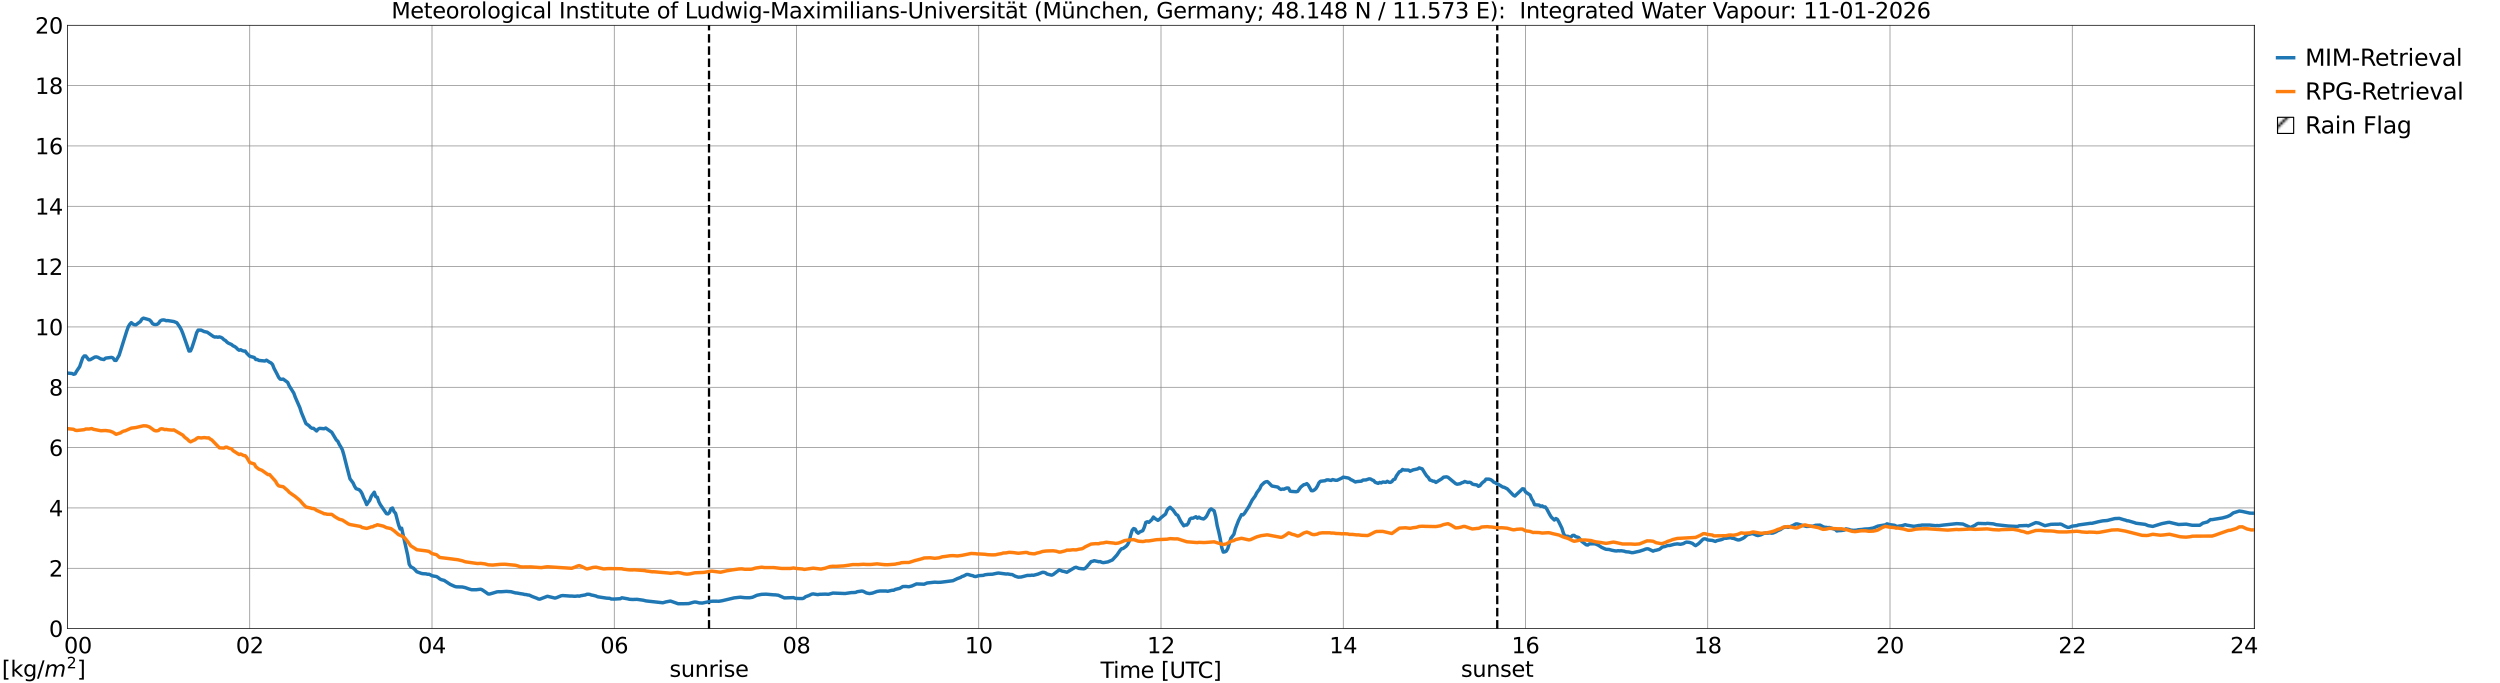 <?xml version="1.0" encoding="utf-8" standalone="no"?>
<!DOCTYPE svg PUBLIC "-//W3C//DTD SVG 1.1//EN"
  "http://www.w3.org/Graphics/SVG/1.1/DTD/svg11.dtd">
<svg xmlns:xlink="http://www.w3.org/1999/xlink" width="1085.4pt" height="296.64pt" viewBox="0 0 1085.4 296.64" xmlns="http://www.w3.org/2000/svg" version="1.1">
 <defs>
  <style type="text/css">*{stroke-linejoin: round; stroke-linecap: butt}</style>
 </defs>
 <g id="figure_1">
  <g id="patch_1">
   <path d="M 0 296.64 
L 1085.4 296.64 
L 1085.4 0 
L 0 0 
z
" style="fill: #ffffff"/>
  </g>
  <g id="axes_1">
   <g id="patch_2">
    <path d="M 29.306 272.909 
L 978.814 272.909 
L 978.814 10.976 
L 29.306 10.976 
z
" style="fill: #ffffff"/>
   </g>
   <g id="patch_3">
    <path d="M 978.814 272.909 
L 978.814 272.909 
L 978.814 10.976 
L 978.814 10.976 
z
" clip-path="url(#p32c3ef8c12)" style="fill: #d3d3d3; stroke: #d3d3d3; stroke-linejoin: miter"/>
   </g>
   <g id="matplotlib.axis_1">
    <g id="xtick_1">
     <g id="line2d_1">
      <path d="M 29.306 272.909 
L 29.306 10.976 
" clip-path="url(#p32c3ef8c12)" style="fill: none; stroke: #808080; stroke-width: 0.3; stroke-linecap: square"/>
     </g>
     <g id="line2d_2"/>
     <g id="text_1">
      <!--    00 -->
      <g transform="translate(18.733 283.627) scale(0.095 -0.095)">
       <defs>
        <path id="DejaVuSans-20" transform="scale(0.016)"/>
        <path id="DejaVuSans-30" d="M 2034 4250 
Q 1547 4250 1301 3770 
Q 1056 3291 1056 2328 
Q 1056 1369 1301 889 
Q 1547 409 2034 409 
Q 2525 409 2770 889 
Q 3016 1369 3016 2328 
Q 3016 3291 2770 3770 
Q 2525 4250 2034 4250 
z
M 2034 4750 
Q 2819 4750 3233 4129 
Q 3647 3509 3647 2328 
Q 3647 1150 3233 529 
Q 2819 -91 2034 -91 
Q 1250 -91 836 529 
Q 422 1150 422 2328 
Q 422 3509 836 4129 
Q 1250 4750 2034 4750 
z
" transform="scale(0.016)"/>
       </defs>
       <use xlink:href="#DejaVuSans-20"/>
       <use xlink:href="#DejaVuSans-20" transform="translate(31.787 0)"/>
       <use xlink:href="#DejaVuSans-20" transform="translate(63.574 0)"/>
       <use xlink:href="#DejaVuSans-30" transform="translate(95.361 0)"/>
       <use xlink:href="#DejaVuSans-30" transform="translate(158.984 0)"/>
      </g>
     </g>
    </g>
    <g id="xtick_2">
     <g id="line2d_3">
      <path d="M 108.431 272.909 
L 108.431 10.976 
" clip-path="url(#p32c3ef8c12)" style="fill: none; stroke: #808080; stroke-width: 0.3; stroke-linecap: square"/>
     </g>
     <g id="line2d_4"/>
     <g id="text_2">
      <!-- 02 -->
      <g transform="translate(102.387 283.627) scale(0.095 -0.095)">
       <defs>
        <path id="DejaVuSans-32" d="M 1228 531 
L 3431 531 
L 3431 0 
L 469 0 
L 469 531 
Q 828 903 1448 1529 
Q 2069 2156 2228 2338 
Q 2531 2678 2651 2914 
Q 2772 3150 2772 3378 
Q 2772 3750 2511 3984 
Q 2250 4219 1831 4219 
Q 1534 4219 1204 4116 
Q 875 4013 500 3803 
L 500 4441 
Q 881 4594 1212 4672 
Q 1544 4750 1819 4750 
Q 2544 4750 2975 4387 
Q 3406 4025 3406 3419 
Q 3406 3131 3298 2873 
Q 3191 2616 2906 2266 
Q 2828 2175 2409 1742 
Q 1991 1309 1228 531 
z
" transform="scale(0.016)"/>
       </defs>
       <use xlink:href="#DejaVuSans-30"/>
       <use xlink:href="#DejaVuSans-32" transform="translate(63.623 0)"/>
      </g>
     </g>
    </g>
    <g id="xtick_3">
     <g id="line2d_5">
      <path d="M 187.557 272.909 
L 187.557 10.976 
" clip-path="url(#p32c3ef8c12)" style="fill: none; stroke: #808080; stroke-width: 0.3; stroke-linecap: square"/>
     </g>
     <g id="line2d_6"/>
     <g id="text_3">
      <!-- 04 -->
      <g transform="translate(181.513 283.627) scale(0.095 -0.095)">
       <defs>
        <path id="DejaVuSans-34" d="M 2419 4116 
L 825 1625 
L 2419 1625 
L 2419 4116 
z
M 2253 4666 
L 3047 4666 
L 3047 1625 
L 3713 1625 
L 3713 1100 
L 3047 1100 
L 3047 0 
L 2419 0 
L 2419 1100 
L 313 1100 
L 313 1709 
L 2253 4666 
z
" transform="scale(0.016)"/>
       </defs>
       <use xlink:href="#DejaVuSans-30"/>
       <use xlink:href="#DejaVuSans-34" transform="translate(63.623 0)"/>
      </g>
     </g>
    </g>
    <g id="xtick_4">
     <g id="line2d_7">
      <path d="M 266.683 272.909 
L 266.683 10.976 
" clip-path="url(#p32c3ef8c12)" style="fill: none; stroke: #808080; stroke-width: 0.3; stroke-linecap: square"/>
     </g>
     <g id="line2d_8"/>
     <g id="text_4">
      <!-- 06 -->
      <g transform="translate(260.638 283.627) scale(0.095 -0.095)">
       <defs>
        <path id="DejaVuSans-36" d="M 2113 2584 
Q 1688 2584 1439 2293 
Q 1191 2003 1191 1497 
Q 1191 994 1439 701 
Q 1688 409 2113 409 
Q 2538 409 2786 701 
Q 3034 994 3034 1497 
Q 3034 2003 2786 2293 
Q 2538 2584 2113 2584 
z
M 3366 4563 
L 3366 3988 
Q 3128 4100 2886 4159 
Q 2644 4219 2406 4219 
Q 1781 4219 1451 3797 
Q 1122 3375 1075 2522 
Q 1259 2794 1537 2939 
Q 1816 3084 2150 3084 
Q 2853 3084 3261 2657 
Q 3669 2231 3669 1497 
Q 3669 778 3244 343 
Q 2819 -91 2113 -91 
Q 1303 -91 875 529 
Q 447 1150 447 2328 
Q 447 3434 972 4092 
Q 1497 4750 2381 4750 
Q 2619 4750 2861 4703 
Q 3103 4656 3366 4563 
z
" transform="scale(0.016)"/>
       </defs>
       <use xlink:href="#DejaVuSans-30"/>
       <use xlink:href="#DejaVuSans-36" transform="translate(63.623 0)"/>
      </g>
     </g>
    </g>
    <g id="xtick_5">
     <g id="line2d_9">
      <path d="M 345.808 272.909 
L 345.808 10.976 
" clip-path="url(#p32c3ef8c12)" style="fill: none; stroke: #808080; stroke-width: 0.3; stroke-linecap: square"/>
     </g>
     <g id="line2d_10"/>
     <g id="text_5">
      <!-- 08 -->
      <g transform="translate(339.764 283.627) scale(0.095 -0.095)">
       <defs>
        <path id="DejaVuSans-38" d="M 2034 2216 
Q 1584 2216 1326 1975 
Q 1069 1734 1069 1313 
Q 1069 891 1326 650 
Q 1584 409 2034 409 
Q 2484 409 2743 651 
Q 3003 894 3003 1313 
Q 3003 1734 2745 1975 
Q 2488 2216 2034 2216 
z
M 1403 2484 
Q 997 2584 770 2862 
Q 544 3141 544 3541 
Q 544 4100 942 4425 
Q 1341 4750 2034 4750 
Q 2731 4750 3128 4425 
Q 3525 4100 3525 3541 
Q 3525 3141 3298 2862 
Q 3072 2584 2669 2484 
Q 3125 2378 3379 2068 
Q 3634 1759 3634 1313 
Q 3634 634 3220 271 
Q 2806 -91 2034 -91 
Q 1263 -91 848 271 
Q 434 634 434 1313 
Q 434 1759 690 2068 
Q 947 2378 1403 2484 
z
M 1172 3481 
Q 1172 3119 1398 2916 
Q 1625 2713 2034 2713 
Q 2441 2713 2670 2916 
Q 2900 3119 2900 3481 
Q 2900 3844 2670 4047 
Q 2441 4250 2034 4250 
Q 1625 4250 1398 4047 
Q 1172 3844 1172 3481 
z
" transform="scale(0.016)"/>
       </defs>
       <use xlink:href="#DejaVuSans-30"/>
       <use xlink:href="#DejaVuSans-38" transform="translate(63.623 0)"/>
      </g>
     </g>
    </g>
    <g id="xtick_6">
     <g id="line2d_11">
      <path d="M 424.934 272.909 
L 424.934 10.976 
" clip-path="url(#p32c3ef8c12)" style="fill: none; stroke: #808080; stroke-width: 0.3; stroke-linecap: square"/>
     </g>
     <g id="line2d_12"/>
     <g id="text_6">
      <!-- 10 -->
      <g transform="translate(418.89 283.627) scale(0.095 -0.095)">
       <defs>
        <path id="DejaVuSans-31" d="M 794 531 
L 1825 531 
L 1825 4091 
L 703 3866 
L 703 4441 
L 1819 4666 
L 2450 4666 
L 2450 531 
L 3481 531 
L 3481 0 
L 794 0 
L 794 531 
z
" transform="scale(0.016)"/>
       </defs>
       <use xlink:href="#DejaVuSans-31"/>
       <use xlink:href="#DejaVuSans-30" transform="translate(63.623 0)"/>
      </g>
     </g>
    </g>
    <g id="xtick_7">
     <g id="line2d_13">
      <path d="M 504.06 272.909 
L 504.06 10.976 
" clip-path="url(#p32c3ef8c12)" style="fill: none; stroke: #808080; stroke-width: 0.3; stroke-linecap: square"/>
     </g>
     <g id="line2d_14"/>
     <g id="text_7">
      <!-- 12 -->
      <g transform="translate(498.015 283.627) scale(0.095 -0.095)">
       <use xlink:href="#DejaVuSans-31"/>
       <use xlink:href="#DejaVuSans-32" transform="translate(63.623 0)"/>
      </g>
     </g>
    </g>
    <g id="xtick_8">
     <g id="line2d_15">
      <path d="M 583.185 272.909 
L 583.185 10.976 
" clip-path="url(#p32c3ef8c12)" style="fill: none; stroke: #808080; stroke-width: 0.3; stroke-linecap: square"/>
     </g>
     <g id="line2d_16"/>
     <g id="text_8">
      <!-- 14 -->
      <g transform="translate(577.141 283.627) scale(0.095 -0.095)">
       <use xlink:href="#DejaVuSans-31"/>
       <use xlink:href="#DejaVuSans-34" transform="translate(63.623 0)"/>
      </g>
     </g>
    </g>
    <g id="xtick_9">
     <g id="line2d_17">
      <path d="M 662.311 272.909 
L 662.311 10.976 
" clip-path="url(#p32c3ef8c12)" style="fill: none; stroke: #808080; stroke-width: 0.3; stroke-linecap: square"/>
     </g>
     <g id="line2d_18"/>
     <g id="text_9">
      <!-- 16 -->
      <g transform="translate(656.267 283.627) scale(0.095 -0.095)">
       <use xlink:href="#DejaVuSans-31"/>
       <use xlink:href="#DejaVuSans-36" transform="translate(63.623 0)"/>
      </g>
     </g>
    </g>
    <g id="xtick_10">
     <g id="line2d_19">
      <path d="M 741.437 272.909 
L 741.437 10.976 
" clip-path="url(#p32c3ef8c12)" style="fill: none; stroke: #808080; stroke-width: 0.3; stroke-linecap: square"/>
     </g>
     <g id="line2d_20"/>
     <g id="text_10">
      <!-- 18 -->
      <g transform="translate(735.392 283.627) scale(0.095 -0.095)">
       <use xlink:href="#DejaVuSans-31"/>
       <use xlink:href="#DejaVuSans-38" transform="translate(63.623 0)"/>
      </g>
     </g>
    </g>
    <g id="xtick_11">
     <g id="line2d_21">
      <path d="M 820.562 272.909 
L 820.562 10.976 
" clip-path="url(#p32c3ef8c12)" style="fill: none; stroke: #808080; stroke-width: 0.3; stroke-linecap: square"/>
     </g>
     <g id="line2d_22"/>
     <g id="text_11">
      <!-- 20 -->
      <g transform="translate(814.518 283.627) scale(0.095 -0.095)">
       <use xlink:href="#DejaVuSans-32"/>
       <use xlink:href="#DejaVuSans-30" transform="translate(63.623 0)"/>
      </g>
     </g>
    </g>
    <g id="xtick_12">
     <g id="line2d_23">
      <path d="M 899.688 272.909 
L 899.688 10.976 
" clip-path="url(#p32c3ef8c12)" style="fill: none; stroke: #808080; stroke-width: 0.3; stroke-linecap: square"/>
     </g>
     <g id="line2d_24"/>
     <g id="text_12">
      <!-- 22 -->
      <g transform="translate(893.644 283.627) scale(0.095 -0.095)">
       <use xlink:href="#DejaVuSans-32"/>
       <use xlink:href="#DejaVuSans-32" transform="translate(63.623 0)"/>
      </g>
     </g>
    </g>
    <g id="xtick_13">
     <g id="line2d_25">
      <path d="M 978.814 272.909 
L 978.814 10.976 
" clip-path="url(#p32c3ef8c12)" style="fill: none; stroke: #808080; stroke-width: 0.3; stroke-linecap: square"/>
     </g>
     <g id="line2d_26"/>
     <g id="text_13">
      <!-- 24    -->
      <g transform="translate(968.241 283.627) scale(0.095 -0.095)">
       <use xlink:href="#DejaVuSans-32"/>
       <use xlink:href="#DejaVuSans-34" transform="translate(63.623 0)"/>
       <use xlink:href="#DejaVuSans-20" transform="translate(127.246 0)"/>
       <use xlink:href="#DejaVuSans-20" transform="translate(159.033 0)"/>
       <use xlink:href="#DejaVuSans-20" transform="translate(190.82 0)"/>
      </g>
     </g>
    </g>
    <g id="text_14">
     <!-- Time [UTC] -->
     <g transform="translate(477.806 294.322) scale(0.095 -0.095)">
      <defs>
       <path id="DejaVuSans-54" d="M -19 4666 
L 3928 4666 
L 3928 4134 
L 2272 4134 
L 2272 0 
L 1638 0 
L 1638 4134 
L -19 4134 
L -19 4666 
z
" transform="scale(0.016)"/>
       <path id="DejaVuSans-69" d="M 603 3500 
L 1178 3500 
L 1178 0 
L 603 0 
L 603 3500 
z
M 603 4863 
L 1178 4863 
L 1178 4134 
L 603 4134 
L 603 4863 
z
" transform="scale(0.016)"/>
       <path id="DejaVuSans-6d" d="M 3328 2828 
Q 3544 3216 3844 3400 
Q 4144 3584 4550 3584 
Q 5097 3584 5394 3201 
Q 5691 2819 5691 2113 
L 5691 0 
L 5113 0 
L 5113 2094 
Q 5113 2597 4934 2840 
Q 4756 3084 4391 3084 
Q 3944 3084 3684 2787 
Q 3425 2491 3425 1978 
L 3425 0 
L 2847 0 
L 2847 2094 
Q 2847 2600 2669 2842 
Q 2491 3084 2119 3084 
Q 1678 3084 1418 2786 
Q 1159 2488 1159 1978 
L 1159 0 
L 581 0 
L 581 3500 
L 1159 3500 
L 1159 2956 
Q 1356 3278 1631 3431 
Q 1906 3584 2284 3584 
Q 2666 3584 2933 3390 
Q 3200 3197 3328 2828 
z
" transform="scale(0.016)"/>
       <path id="DejaVuSans-65" d="M 3597 1894 
L 3597 1613 
L 953 1613 
Q 991 1019 1311 708 
Q 1631 397 2203 397 
Q 2534 397 2845 478 
Q 3156 559 3463 722 
L 3463 178 
Q 3153 47 2828 -22 
Q 2503 -91 2169 -91 
Q 1331 -91 842 396 
Q 353 884 353 1716 
Q 353 2575 817 3079 
Q 1281 3584 2069 3584 
Q 2775 3584 3186 3129 
Q 3597 2675 3597 1894 
z
M 3022 2063 
Q 3016 2534 2758 2815 
Q 2500 3097 2075 3097 
Q 1594 3097 1305 2825 
Q 1016 2553 972 2059 
L 3022 2063 
z
" transform="scale(0.016)"/>
       <path id="DejaVuSans-5b" d="M 550 4863 
L 1875 4863 
L 1875 4416 
L 1125 4416 
L 1125 -397 
L 1875 -397 
L 1875 -844 
L 550 -844 
L 550 4863 
z
" transform="scale(0.016)"/>
       <path id="DejaVuSans-55" d="M 556 4666 
L 1191 4666 
L 1191 1831 
Q 1191 1081 1462 751 
Q 1734 422 2344 422 
Q 2950 422 3222 751 
Q 3494 1081 3494 1831 
L 3494 4666 
L 4128 4666 
L 4128 1753 
Q 4128 841 3676 375 
Q 3225 -91 2344 -91 
Q 1459 -91 1007 375 
Q 556 841 556 1753 
L 556 4666 
z
" transform="scale(0.016)"/>
       <path id="DejaVuSans-43" d="M 4122 4306 
L 4122 3641 
Q 3803 3938 3442 4084 
Q 3081 4231 2675 4231 
Q 1875 4231 1450 3742 
Q 1025 3253 1025 2328 
Q 1025 1406 1450 917 
Q 1875 428 2675 428 
Q 3081 428 3442 575 
Q 3803 722 4122 1019 
L 4122 359 
Q 3791 134 3420 21 
Q 3050 -91 2638 -91 
Q 1578 -91 968 557 
Q 359 1206 359 2328 
Q 359 3453 968 4101 
Q 1578 4750 2638 4750 
Q 3056 4750 3426 4639 
Q 3797 4528 4122 4306 
z
" transform="scale(0.016)"/>
       <path id="DejaVuSans-5d" d="M 1947 4863 
L 1947 -844 
L 622 -844 
L 622 -397 
L 1369 -397 
L 1369 4416 
L 622 4416 
L 622 4863 
L 1947 4863 
z
" transform="scale(0.016)"/>
      </defs>
      <use xlink:href="#DejaVuSans-54"/>
      <use xlink:href="#DejaVuSans-69" transform="translate(57.959 0)"/>
      <use xlink:href="#DejaVuSans-6d" transform="translate(85.742 0)"/>
      <use xlink:href="#DejaVuSans-65" transform="translate(183.154 0)"/>
      <use xlink:href="#DejaVuSans-20" transform="translate(244.678 0)"/>
      <use xlink:href="#DejaVuSans-5b" transform="translate(276.465 0)"/>
      <use xlink:href="#DejaVuSans-55" transform="translate(315.479 0)"/>
      <use xlink:href="#DejaVuSans-54" transform="translate(388.672 0)"/>
      <use xlink:href="#DejaVuSans-43" transform="translate(443.881 0)"/>
      <use xlink:href="#DejaVuSans-5d" transform="translate(513.705 0)"/>
     </g>
    </g>
   </g>
   <g id="matplotlib.axis_2">
    <g id="ytick_1">
     <g id="line2d_27">
      <path d="M 29.306 272.909 
L 978.814 272.909 
" clip-path="url(#p32c3ef8c12)" style="fill: none; stroke: #808080; stroke-width: 0.3; stroke-linecap: square"/>
     </g>
     <g id="line2d_28"/>
     <g id="text_15">
      <!-- 0 -->
      <g transform="translate(21.261 276.518) scale(0.095 -0.095)">
       <use xlink:href="#DejaVuSans-30"/>
      </g>
     </g>
    </g>
    <g id="ytick_2">
     <g id="line2d_29">
      <path d="M 29.306 246.715 
L 978.814 246.715 
" clip-path="url(#p32c3ef8c12)" style="fill: none; stroke: #808080; stroke-width: 0.3; stroke-linecap: square"/>
     </g>
     <g id="line2d_30"/>
     <g id="text_16">
      <!-- 2 -->
      <g transform="translate(21.261 250.325) scale(0.095 -0.095)">
       <use xlink:href="#DejaVuSans-32"/>
      </g>
     </g>
    </g>
    <g id="ytick_3">
     <g id="line2d_31">
      <path d="M 29.306 220.522 
L 978.814 220.522 
" clip-path="url(#p32c3ef8c12)" style="fill: none; stroke: #808080; stroke-width: 0.3; stroke-linecap: square"/>
     </g>
     <g id="line2d_32"/>
     <g id="text_17">
      <!-- 4 -->
      <g transform="translate(21.261 224.131) scale(0.095 -0.095)">
       <use xlink:href="#DejaVuSans-34"/>
      </g>
     </g>
    </g>
    <g id="ytick_4">
     <g id="line2d_33">
      <path d="M 29.306 194.329 
L 978.814 194.329 
" clip-path="url(#p32c3ef8c12)" style="fill: none; stroke: #808080; stroke-width: 0.3; stroke-linecap: square"/>
     </g>
     <g id="line2d_34"/>
     <g id="text_18">
      <!-- 6 -->
      <g transform="translate(21.261 197.938) scale(0.095 -0.095)">
       <use xlink:href="#DejaVuSans-36"/>
      </g>
     </g>
    </g>
    <g id="ytick_5">
     <g id="line2d_35">
      <path d="M 29.306 168.136 
L 978.814 168.136 
" clip-path="url(#p32c3ef8c12)" style="fill: none; stroke: #808080; stroke-width: 0.3; stroke-linecap: square"/>
     </g>
     <g id="line2d_36"/>
     <g id="text_19">
      <!-- 8 -->
      <g transform="translate(21.261 171.745) scale(0.095 -0.095)">
       <use xlink:href="#DejaVuSans-38"/>
      </g>
     </g>
    </g>
    <g id="ytick_6">
     <g id="line2d_37">
      <path d="M 29.306 141.942 
L 978.814 141.942 
" clip-path="url(#p32c3ef8c12)" style="fill: none; stroke: #808080; stroke-width: 0.3; stroke-linecap: square"/>
     </g>
     <g id="line2d_38"/>
     <g id="text_20">
      <!-- 10 -->
      <g transform="translate(15.217 145.551) scale(0.095 -0.095)">
       <use xlink:href="#DejaVuSans-31"/>
       <use xlink:href="#DejaVuSans-30" transform="translate(63.623 0)"/>
      </g>
     </g>
    </g>
    <g id="ytick_7">
     <g id="line2d_39">
      <path d="M 29.306 115.749 
L 978.814 115.749 
" clip-path="url(#p32c3ef8c12)" style="fill: none; stroke: #808080; stroke-width: 0.3; stroke-linecap: square"/>
     </g>
     <g id="line2d_40"/>
     <g id="text_21">
      <!-- 12 -->
      <g transform="translate(15.217 119.358) scale(0.095 -0.095)">
       <use xlink:href="#DejaVuSans-31"/>
       <use xlink:href="#DejaVuSans-32" transform="translate(63.623 0)"/>
      </g>
     </g>
    </g>
    <g id="ytick_8">
     <g id="line2d_41">
      <path d="M 29.306 89.556 
L 978.814 89.556 
" clip-path="url(#p32c3ef8c12)" style="fill: none; stroke: #808080; stroke-width: 0.3; stroke-linecap: square"/>
     </g>
     <g id="line2d_42"/>
     <g id="text_22">
      <!-- 14 -->
      <g transform="translate(15.217 93.165) scale(0.095 -0.095)">
       <use xlink:href="#DejaVuSans-31"/>
       <use xlink:href="#DejaVuSans-34" transform="translate(63.623 0)"/>
      </g>
     </g>
    </g>
    <g id="ytick_9">
     <g id="line2d_43">
      <path d="M 29.306 63.362 
L 978.814 63.362 
" clip-path="url(#p32c3ef8c12)" style="fill: none; stroke: #808080; stroke-width: 0.3; stroke-linecap: square"/>
     </g>
     <g id="line2d_44"/>
     <g id="text_23">
      <!-- 16 -->
      <g transform="translate(15.217 66.972) scale(0.095 -0.095)">
       <use xlink:href="#DejaVuSans-31"/>
       <use xlink:href="#DejaVuSans-36" transform="translate(63.623 0)"/>
      </g>
     </g>
    </g>
    <g id="ytick_10">
     <g id="line2d_45">
      <path d="M 29.306 37.169 
L 978.814 37.169 
" clip-path="url(#p32c3ef8c12)" style="fill: none; stroke: #808080; stroke-width: 0.3; stroke-linecap: square"/>
     </g>
     <g id="line2d_46"/>
     <g id="text_24">
      <!-- 18 -->
      <g transform="translate(15.217 40.778) scale(0.095 -0.095)">
       <use xlink:href="#DejaVuSans-31"/>
       <use xlink:href="#DejaVuSans-38" transform="translate(63.623 0)"/>
      </g>
     </g>
    </g>
    <g id="ytick_11">
     <g id="line2d_47">
      <path d="M 29.306 10.976 
L 978.814 10.976 
" clip-path="url(#p32c3ef8c12)" style="fill: none; stroke: #808080; stroke-width: 0.3; stroke-linecap: square"/>
     </g>
     <g id="line2d_48"/>
     <g id="text_25">
      <!-- 20 -->
      <g transform="translate(15.217 14.585) scale(0.095 -0.095)">
       <use xlink:href="#DejaVuSans-32"/>
       <use xlink:href="#DejaVuSans-30" transform="translate(63.623 0)"/>
      </g>
     </g>
    </g>
   </g>
   <g id="line2d_49">
    <path d="M 307.828 272.909 
L 307.828 10.976 
" clip-path="url(#p32c3ef8c12)" style="fill: none; stroke-dasharray: 3.7,1.6; stroke-dashoffset: 0; stroke: #000000"/>
   </g>
   <g id="line2d_50">
    <path d="M 650.047 272.909 
L 650.047 10.976 
" clip-path="url(#p32c3ef8c12)" style="fill: none; stroke-dasharray: 3.7,1.6; stroke-dashoffset: 0; stroke: #000000"/>
   </g>
   <g id="line2d_51">
    <path d="M 29.306 161.974 
L 31.284 162.158 
L 31.943 162.497 
L 32.603 162.309 
L 33.262 161.156 
L 34.581 159.205 
L 35.9 155.387 
L 36.559 154.551 
L 37.218 154.556 
L 38.537 156.222 
L 39.197 156.142 
L 41.175 155.022 
L 41.834 154.952 
L 42.493 155.135 
L 43.812 155.854 
L 45.131 156.107 
L 45.79 155.516 
L 46.45 155.402 
L 48.428 155.164 
L 49.087 155.414 
L 49.747 156.438 
L 50.406 156.489 
L 51.725 154.234 
L 55.022 143.732 
L 55.681 141.886 
L 56.34 140.795 
L 57 140.081 
L 57.659 140.646 
L 58.319 140.979 
L 58.978 141.046 
L 60.956 139.588 
L 61.615 138.53 
L 62.275 138.127 
L 63.594 138.48 
L 64.912 138.889 
L 65.572 139.531 
L 66.231 140.531 
L 66.89 140.837 
L 67.55 140.921 
L 68.209 140.807 
L 68.869 140.333 
L 69.528 139.37 
L 70.187 139.004 
L 70.847 138.882 
L 71.506 138.978 
L 72.166 139.242 
L 72.825 139.179 
L 75.462 139.594 
L 76.781 140.117 
L 78.1 142.028 
L 78.759 143.238 
L 79.419 144.892 
L 80.737 148.623 
L 82.056 152.412 
L 82.716 152.338 
L 83.375 150.841 
L 84.694 146.794 
L 85.353 144.513 
L 86.013 143.325 
L 87.331 143.335 
L 88.65 143.959 
L 89.969 144.227 
L 92.606 146.071 
L 93.266 146.346 
L 93.925 146.268 
L 94.584 146.421 
L 95.244 146.267 
L 95.903 146.46 
L 96.563 146.816 
L 97.222 147.494 
L 97.881 147.83 
L 98.541 148.543 
L 99.2 148.996 
L 100.519 149.569 
L 101.178 150.144 
L 101.838 150.431 
L 102.497 150.89 
L 103.156 151.591 
L 103.816 152.054 
L 104.475 151.847 
L 105.135 152.201 
L 105.794 152.417 
L 106.453 152.422 
L 107.113 153.35 
L 108.431 154.672 
L 110.41 155.216 
L 111.069 156.087 
L 111.728 156.088 
L 112.388 156.482 
L 115.025 156.74 
L 115.685 156.383 
L 117.003 157.246 
L 117.663 157.565 
L 118.322 158.247 
L 118.982 159.928 
L 120.3 162.42 
L 120.96 163.787 
L 121.619 164.588 
L 122.278 164.691 
L 122.938 164.585 
L 124.916 166.038 
L 125.575 167.548 
L 127.553 170.676 
L 128.213 172.493 
L 130.191 177.019 
L 130.85 179.08 
L 132.829 183.895 
L 134.147 184.811 
L 134.807 185.522 
L 135.466 185.95 
L 136.125 185.963 
L 137.444 187.108 
L 138.104 186.33 
L 138.763 185.97 
L 140.741 186.145 
L 141.4 185.836 
L 144.038 187.677 
L 146.016 191.009 
L 146.676 191.605 
L 147.335 193.011 
L 147.994 194.055 
L 148.654 195.325 
L 149.313 197.603 
L 150.632 202.826 
L 151.951 207.881 
L 153.269 209.631 
L 153.929 211.082 
L 154.588 212.153 
L 155.907 212.604 
L 156.566 213.263 
L 157.226 214.387 
L 157.885 216.1 
L 158.544 217.397 
L 159.204 219.083 
L 159.863 218.054 
L 160.523 217.25 
L 161.182 215.54 
L 162.501 213.704 
L 163.16 215.656 
L 163.819 215.883 
L 164.479 217.86 
L 165.138 219.13 
L 167.776 222.996 
L 168.435 223.11 
L 169.094 222.518 
L 169.754 220.876 
L 170.413 220.559 
L 171.073 222.13 
L 171.732 222.839 
L 173.051 227.874 
L 173.71 229.664 
L 174.37 229.318 
L 177.007 241.101 
L 177.666 245.007 
L 178.326 246.046 
L 179.645 246.794 
L 180.963 248.23 
L 182.941 248.947 
L 183.601 249.078 
L 184.92 249.144 
L 185.579 249.319 
L 186.238 249.312 
L 186.898 249.581 
L 187.557 249.976 
L 189.535 250.329 
L 190.195 250.73 
L 190.854 251.286 
L 191.513 251.641 
L 192.832 251.99 
L 195.47 253.721 
L 197.448 254.608 
L 198.107 254.777 
L 200.745 254.846 
L 202.063 255.145 
L 203.382 255.628 
L 204.701 256.029 
L 206.679 256.046 
L 208.657 255.817 
L 209.317 256.064 
L 210.635 256.949 
L 211.954 257.907 
L 212.614 257.888 
L 213.932 257.515 
L 215.91 256.922 
L 217.889 256.894 
L 219.867 256.756 
L 221.845 256.903 
L 223.823 257.433 
L 224.482 257.471 
L 225.801 257.719 
L 227.12 257.922 
L 227.779 258.101 
L 228.439 258.133 
L 229.098 258.314 
L 229.757 258.366 
L 231.076 258.99 
L 233.054 259.72 
L 233.714 260.052 
L 234.373 260.131 
L 237.67 258.877 
L 240.967 259.667 
L 241.626 259.481 
L 243.604 258.677 
L 244.264 258.566 
L 246.242 258.691 
L 247.561 258.799 
L 248.22 258.78 
L 249.539 258.895 
L 250.858 258.751 
L 251.517 258.845 
L 252.176 258.635 
L 254.155 258.296 
L 254.814 258.008 
L 255.473 257.988 
L 256.133 258.082 
L 256.792 258.345 
L 257.451 258.446 
L 258.77 258.773 
L 259.43 259.083 
L 263.386 259.698 
L 264.705 259.759 
L 265.364 260.068 
L 266.683 260.087 
L 269.32 259.937 
L 269.98 259.539 
L 272.617 260.002 
L 273.277 260.188 
L 274.595 260.268 
L 276.573 260.207 
L 279.211 260.581 
L 280.53 260.899 
L 287.783 261.7 
L 289.102 261.324 
L 291.08 260.946 
L 293.058 261.629 
L 294.377 262.108 
L 296.355 262.123 
L 298.992 262.061 
L 300.971 261.495 
L 301.63 261.369 
L 302.289 261.422 
L 303.608 261.756 
L 304.927 261.829 
L 308.224 261.124 
L 309.543 261.007 
L 312.18 261.041 
L 313.499 260.816 
L 318.774 259.573 
L 321.411 259.276 
L 323.39 259.492 
L 325.368 259.528 
L 326.686 259.314 
L 328.665 258.428 
L 330.643 258.038 
L 332.621 257.967 
L 335.918 258.251 
L 336.577 258.261 
L 337.896 258.422 
L 340.533 259.592 
L 344.49 259.457 
L 345.149 259.711 
L 345.808 259.832 
L 348.446 259.868 
L 349.105 259.6 
L 349.765 259.061 
L 351.083 258.596 
L 352.402 257.961 
L 353.062 257.853 
L 355.04 258.176 
L 355.699 258.034 
L 358.337 257.936 
L 359.655 258.028 
L 361.634 257.485 
L 366.909 257.681 
L 369.546 257.289 
L 370.865 257.25 
L 371.524 257.183 
L 372.184 256.89 
L 374.162 256.598 
L 374.821 256.731 
L 376.14 257.44 
L 377.459 257.7 
L 378.777 257.498 
L 380.756 256.782 
L 382.074 256.583 
L 384.712 256.585 
L 385.371 256.718 
L 387.349 256.27 
L 388.009 256.274 
L 388.668 255.901 
L 390.646 255.436 
L 391.965 254.654 
L 393.284 254.617 
L 394.603 254.743 
L 395.921 254.399 
L 397.899 253.518 
L 400.537 253.613 
L 401.196 253.652 
L 402.515 253.106 
L 405.812 252.753 
L 407.131 252.834 
L 408.45 252.791 
L 413.725 252.122 
L 415.703 251.186 
L 417.022 250.71 
L 417.681 250.287 
L 418.34 250.106 
L 419.659 249.399 
L 420.318 249.424 
L 421.637 249.815 
L 422.297 249.923 
L 422.956 250.235 
L 423.615 250.318 
L 424.934 249.936 
L 426.912 249.801 
L 427.572 249.555 
L 428.89 249.375 
L 430.869 249.294 
L 432.847 248.871 
L 433.506 248.788 
L 435.484 249.039 
L 436.803 249.222 
L 437.462 249.168 
L 438.781 249.408 
L 439.44 249.438 
L 440.759 250.166 
L 442.078 250.581 
L 443.397 250.504 
L 446.034 249.816 
L 447.353 249.808 
L 448.012 249.7 
L 448.672 249.776 
L 450.65 249.256 
L 452.628 248.469 
L 453.287 248.514 
L 453.947 248.73 
L 454.606 249.214 
L 456.584 249.718 
L 457.244 249.435 
L 459.881 247.397 
L 461.2 247.971 
L 461.859 248.07 
L 463.178 248.461 
L 464.497 247.681 
L 466.475 246.48 
L 467.134 246.268 
L 468.453 246.772 
L 470.431 246.995 
L 471.091 246.789 
L 471.75 246.164 
L 473.728 243.816 
L 474.388 243.692 
L 475.047 243.435 
L 477.025 243.857 
L 477.685 243.824 
L 478.344 244.136 
L 479.003 244.283 
L 480.981 243.955 
L 482.96 243.109 
L 484.938 240.952 
L 486.256 239.021 
L 486.916 238.264 
L 487.575 238.134 
L 488.894 237.187 
L 489.553 236.424 
L 490.213 235.083 
L 490.872 232.404 
L 491.532 230.262 
L 492.191 229.483 
L 492.85 229.711 
L 493.51 230.98 
L 494.169 231.498 
L 494.828 230.959 
L 496.147 230.393 
L 496.807 228.946 
L 497.466 226.808 
L 498.125 226.527 
L 498.785 226.779 
L 500.103 225.578 
L 500.763 224.487 
L 501.422 225.101 
L 502.741 225.921 
L 503.4 225.445 
L 504.06 224.755 
L 506.038 223.185 
L 506.697 221.511 
L 507.357 220.74 
L 508.016 220.236 
L 509.335 221.495 
L 510.654 223.387 
L 511.313 223.701 
L 512.632 226.329 
L 513.95 228.285 
L 514.61 227.915 
L 515.269 227.939 
L 515.929 227.131 
L 516.588 225.374 
L 517.247 224.952 
L 517.907 224.986 
L 519.226 224.347 
L 519.885 224.988 
L 520.544 224.523 
L 521.204 224.985 
L 522.522 225.314 
L 523.182 224.859 
L 523.841 224.12 
L 525.16 221.453 
L 525.819 220.96 
L 527.138 221.785 
L 527.797 224.407 
L 528.457 228.246 
L 529.116 230.836 
L 529.776 233.91 
L 530.435 237.745 
L 531.094 239.692 
L 531.754 239.595 
L 532.413 239.277 
L 533.073 238.085 
L 534.391 233.696 
L 535.71 231.967 
L 536.369 229.511 
L 537.688 226.063 
L 539.007 223.43 
L 539.666 223.541 
L 540.326 222.85 
L 542.304 219.746 
L 543.623 217.159 
L 544.941 215.361 
L 545.601 214.005 
L 546.919 212.222 
L 547.579 210.764 
L 548.898 209.512 
L 549.557 209.193 
L 550.216 209.077 
L 550.876 209.622 
L 552.195 210.997 
L 554.832 211.49 
L 555.491 212.156 
L 556.151 212.5 
L 556.81 212.322 
L 557.47 212.391 
L 558.129 212.055 
L 558.788 211.85 
L 559.448 211.934 
L 560.107 213.221 
L 560.766 213.352 
L 562.745 213.492 
L 563.404 213.327 
L 564.723 211.482 
L 566.042 210.442 
L 566.701 210.321 
L 567.36 209.974 
L 568.02 210.637 
L 569.338 213.019 
L 569.998 213.065 
L 570.657 212.69 
L 571.317 212.103 
L 571.976 211.041 
L 572.635 209.619 
L 573.295 208.947 
L 575.273 208.716 
L 575.932 208.375 
L 576.592 208.337 
L 577.91 208.586 
L 578.57 208.216 
L 579.889 208.529 
L 580.548 208.513 
L 582.526 207.584 
L 583.185 207.162 
L 585.164 207.484 
L 585.823 207.736 
L 586.482 208.236 
L 587.142 208.518 
L 588.46 209.266 
L 589.12 209.079 
L 591.098 208.9 
L 591.757 208.417 
L 593.076 208.36 
L 594.395 207.892 
L 595.054 207.974 
L 595.714 208.374 
L 596.373 208.608 
L 597.032 209.391 
L 598.351 209.857 
L 599.011 209.456 
L 599.67 209.665 
L 600.329 209.26 
L 601.648 209.402 
L 602.307 208.965 
L 602.967 209.331 
L 603.626 209.453 
L 604.286 209.103 
L 604.945 208.251 
L 605.604 208.036 
L 606.264 206.612 
L 607.582 204.77 
L 608.242 204.576 
L 608.901 203.822 
L 609.561 204.053 
L 611.539 204.091 
L 612.198 204.59 
L 613.517 204.001 
L 615.495 203.58 
L 616.154 203.137 
L 617.473 203.57 
L 618.792 205.709 
L 619.451 206.681 
L 620.111 207.278 
L 620.77 208.39 
L 621.429 208.567 
L 622.089 208.893 
L 622.748 208.929 
L 623.408 209.447 
L 626.045 207.8 
L 626.705 207.177 
L 628.023 207.027 
L 628.683 207.244 
L 631.98 209.964 
L 632.639 210.23 
L 633.958 209.993 
L 634.617 209.624 
L 635.276 209.418 
L 635.936 209.041 
L 637.255 209.474 
L 637.914 209.365 
L 638.573 209.535 
L 639.233 210.151 
L 639.892 210.352 
L 641.211 210.54 
L 641.87 211.132 
L 642.53 210.862 
L 643.189 209.99 
L 643.848 209.353 
L 644.508 208.907 
L 645.167 208.021 
L 646.486 208.027 
L 647.145 208.22 
L 647.805 208.629 
L 648.464 209.29 
L 649.123 209.552 
L 649.783 210.01 
L 650.442 210.221 
L 652.42 211.444 
L 653.08 211.58 
L 654.399 212.252 
L 657.036 214.986 
L 657.695 215.359 
L 660.333 212.887 
L 660.992 212.211 
L 661.652 212.305 
L 662.311 213.573 
L 664.289 214.919 
L 664.949 216.539 
L 665.608 217.593 
L 666.267 219.135 
L 668.246 219.303 
L 668.905 219.842 
L 669.564 219.636 
L 670.224 220.119 
L 670.883 220.09 
L 671.542 220.963 
L 672.861 223.448 
L 673.521 224.517 
L 674.839 225.767 
L 675.499 225.122 
L 676.158 225.513 
L 676.817 226.657 
L 678.136 229.369 
L 678.796 231.582 
L 679.455 232.767 
L 680.774 232.842 
L 681.433 233.184 
L 682.092 233.116 
L 682.752 232.47 
L 683.411 232.439 
L 684.071 232.987 
L 685.389 233.346 
L 686.708 235.03 
L 688.686 236.533 
L 689.346 236.637 
L 690.005 236.128 
L 691.983 236.099 
L 692.643 236.146 
L 693.961 236.731 
L 695.28 237.595 
L 696.599 238.213 
L 697.258 238.475 
L 698.577 238.562 
L 699.896 238.918 
L 701.215 239.162 
L 701.874 239.213 
L 702.533 239.09 
L 703.193 239.163 
L 703.852 239.108 
L 705.171 239.306 
L 705.83 239.544 
L 707.149 239.646 
L 708.468 239.96 
L 709.127 239.913 
L 710.446 239.613 
L 711.765 239.328 
L 713.743 238.69 
L 714.402 238.404 
L 715.062 238.271 
L 715.721 238.33 
L 717.699 239.286 
L 718.358 239.001 
L 719.018 238.892 
L 720.337 238.54 
L 720.996 238.113 
L 721.655 237.523 
L 722.974 237.249 
L 723.633 236.967 
L 724.293 236.816 
L 724.952 236.821 
L 726.93 236.286 
L 728.249 236.127 
L 729.568 236.307 
L 730.887 236.006 
L 731.546 235.606 
L 732.205 235.354 
L 733.524 235.485 
L 734.843 235.944 
L 735.502 236.503 
L 736.162 236.898 
L 737.48 236.018 
L 739.459 234.064 
L 740.118 233.921 
L 740.777 234.076 
L 741.437 234.432 
L 743.415 234.623 
L 744.734 235.068 
L 745.393 234.731 
L 747.371 234.282 
L 748.031 234.016 
L 748.69 233.622 
L 749.349 233.719 
L 750.668 233.501 
L 751.327 233.461 
L 751.987 233.663 
L 752.646 233.736 
L 753.965 234.256 
L 754.624 234.436 
L 755.284 234.362 
L 756.602 233.783 
L 757.262 233.377 
L 758.581 232.183 
L 760.559 231.69 
L 761.218 231.759 
L 762.537 232.348 
L 763.196 232.519 
L 764.515 232.197 
L 765.834 231.558 
L 766.493 231.46 
L 767.153 231.491 
L 768.471 231.351 
L 769.131 231.494 
L 769.79 231.419 
L 771.109 230.852 
L 771.768 230.434 
L 773.087 229.888 
L 773.746 229.381 
L 774.406 229.037 
L 775.065 228.836 
L 775.725 228.837 
L 776.384 228.958 
L 778.362 228.174 
L 779.681 227.46 
L 780.34 227.475 
L 784.296 228.564 
L 786.275 228.468 
L 786.934 228.512 
L 788.253 228.058 
L 790.231 227.989 
L 791.55 228.71 
L 792.209 228.923 
L 792.868 228.952 
L 793.528 229.105 
L 794.187 229.011 
L 796.825 229.856 
L 797.484 230.52 
L 798.143 230.401 
L 799.462 230.331 
L 800.781 230.122 
L 801.44 229.614 
L 802.759 229.871 
L 803.419 230.124 
L 804.737 230.263 
L 806.056 230.177 
L 806.715 230.006 
L 808.694 229.837 
L 809.353 229.71 
L 811.331 229.603 
L 813.309 229.247 
L 815.287 228.414 
L 818.584 227.868 
L 819.244 227.441 
L 820.562 227.79 
L 822.541 228.064 
L 823.2 228.412 
L 823.859 228.569 
L 824.519 228.391 
L 825.837 228.236 
L 827.156 227.793 
L 827.816 228 
L 829.134 228.217 
L 830.453 228.437 
L 831.112 228.494 
L 833.091 228.143 
L 833.75 228.11 
L 834.409 227.964 
L 835.728 227.965 
L 837.706 227.95 
L 840.344 228.234 
L 841.003 228.147 
L 841.663 228.235 
L 843.641 227.971 
L 849.575 227.341 
L 850.894 227.424 
L 852.213 227.518 
L 855.51 229.013 
L 857.488 228.055 
L 858.147 227.549 
L 858.806 227.244 
L 862.103 227.349 
L 862.763 227.218 
L 865.4 227.437 
L 866.719 227.802 
L 871.994 228.391 
L 873.313 228.455 
L 875.95 228.578 
L 876.61 228.282 
L 879.907 228.138 
L 880.566 228.336 
L 883.863 226.889 
L 885.182 227.106 
L 887.819 228.237 
L 890.457 227.638 
L 892.435 227.581 
L 893.754 227.586 
L 894.413 227.498 
L 895.072 227.669 
L 896.391 228.394 
L 897.71 228.972 
L 898.369 228.94 
L 899.688 228.428 
L 901.666 228.194 
L 902.326 227.927 
L 907.601 227.192 
L 908.26 227.203 
L 909.579 226.882 
L 910.898 226.547 
L 912.876 226.14 
L 914.854 225.98 
L 918.151 225.148 
L 920.129 225.061 
L 922.107 225.663 
L 922.766 225.811 
L 923.426 226.09 
L 924.085 226.14 
L 926.723 226.913 
L 927.382 227.163 
L 931.338 227.664 
L 932.657 228.207 
L 934.635 228.547 
L 938.592 227.341 
L 941.229 226.814 
L 941.888 226.776 
L 945.845 227.721 
L 949.142 227.564 
L 951.779 228.054 
L 955.076 228.05 
L 956.395 227.123 
L 958.373 226.601 
L 959.692 225.586 
L 960.351 225.611 
L 964.967 224.857 
L 966.945 224.301 
L 968.264 223.707 
L 969.582 222.695 
L 972.22 221.868 
L 973.539 222.056 
L 974.857 222.35 
L 976.836 222.788 
L 978.154 222.809 
L 978.154 222.809 
" clip-path="url(#p32c3ef8c12)" style="fill: none; stroke: #1f77b4; stroke-width: 1.5; stroke-linecap: square"/>
   </g>
   <g id="line2d_52">
    <path d="M 29.306 186.104 
L 31.943 186.38 
L 32.603 186.775 
L 33.262 186.91 
L 36.559 186.546 
L 37.218 186.259 
L 38.537 186.268 
L 39.856 186.052 
L 40.515 186.373 
L 43.812 187.006 
L 45.79 186.915 
L 47.768 187.171 
L 49.087 187.697 
L 50.406 188.562 
L 52.384 187.906 
L 53.043 187.453 
L 53.703 187.161 
L 54.362 187.034 
L 57 185.872 
L 58.978 185.624 
L 62.275 184.858 
L 63.594 184.918 
L 64.912 185.377 
L 66.89 186.816 
L 67.55 187.048 
L 68.209 187.029 
L 68.869 186.874 
L 69.528 186.275 
L 70.187 186.164 
L 70.847 186.248 
L 71.506 186.53 
L 72.166 186.414 
L 72.825 186.574 
L 74.803 186.744 
L 75.462 186.636 
L 79.419 188.95 
L 80.078 189.742 
L 81.397 190.73 
L 82.056 191.425 
L 82.716 191.836 
L 84.034 191.193 
L 84.694 190.92 
L 85.353 190.372 
L 86.013 189.981 
L 87.331 190.138 
L 88.65 189.977 
L 89.969 190.146 
L 90.628 190.091 
L 91.288 190.653 
L 91.947 190.994 
L 93.925 193.041 
L 95.244 194.424 
L 97.222 194.547 
L 97.881 194.165 
L 98.541 194.133 
L 99.2 194.533 
L 100.519 194.879 
L 101.178 195.65 
L 103.816 197.341 
L 104.475 197.114 
L 105.794 197.783 
L 106.453 197.85 
L 107.113 198.598 
L 108.431 200.822 
L 110.41 201.432 
L 111.069 202.637 
L 112.388 203.684 
L 113.707 204.191 
L 116.344 206.058 
L 117.003 206.006 
L 119.641 208.956 
L 120.3 210.167 
L 120.96 210.909 
L 121.619 211.107 
L 122.938 211.294 
L 124.916 212.983 
L 125.575 213.744 
L 128.213 215.592 
L 130.191 217.242 
L 131.51 218.782 
L 132.829 220.093 
L 134.147 220.407 
L 134.807 220.535 
L 135.466 220.778 
L 136.125 220.788 
L 136.785 221.098 
L 137.444 221.574 
L 140.082 222.718 
L 140.741 223.065 
L 141.4 223.091 
L 142.06 223.282 
L 144.038 223.316 
L 145.357 224.308 
L 146.676 225.106 
L 147.335 225.455 
L 148.654 225.786 
L 151.291 227.488 
L 151.951 227.73 
L 156.566 228.568 
L 157.226 229.023 
L 159.204 229.422 
L 160.523 229.022 
L 161.182 228.744 
L 161.841 228.716 
L 162.501 228.304 
L 163.16 228.169 
L 163.819 227.819 
L 166.457 228.432 
L 167.776 229.084 
L 169.754 229.497 
L 171.073 230.429 
L 173.051 232.124 
L 174.37 232.679 
L 175.688 233.526 
L 177.007 235.135 
L 178.326 236.961 
L 180.304 238.217 
L 180.963 238.681 
L 182.941 238.905 
L 184.92 239.155 
L 186.238 239.386 
L 187.557 240.344 
L 189.535 240.84 
L 190.854 242.028 
L 193.492 242.346 
L 196.129 242.672 
L 197.448 242.854 
L 198.767 243.011 
L 200.745 243.476 
L 202.063 243.922 
L 207.339 244.667 
L 208.657 244.582 
L 210.635 244.838 
L 211.954 245.215 
L 213.932 245.328 
L 217.229 245.008 
L 219.207 244.963 
L 223.823 245.423 
L 225.142 245.79 
L 225.801 246.076 
L 227.12 246.156 
L 230.417 246.118 
L 235.033 246.443 
L 237.011 246.131 
L 237.67 246.056 
L 248.22 246.734 
L 249.539 246.256 
L 250.858 245.705 
L 251.517 245.539 
L 252.836 246.092 
L 254.155 246.759 
L 254.814 247.016 
L 256.133 246.719 
L 257.451 246.355 
L 258.77 246.237 
L 260.089 246.542 
L 262.067 247.018 
L 264.045 246.855 
L 269.98 246.921 
L 270.639 247.106 
L 273.277 247.428 
L 274.595 247.446 
L 275.255 247.381 
L 279.87 247.724 
L 280.53 247.895 
L 281.849 248.047 
L 283.167 248.26 
L 283.827 248.224 
L 289.102 248.683 
L 290.42 248.797 
L 291.08 248.905 
L 294.377 248.546 
L 295.696 248.787 
L 297.014 249.13 
L 298.333 249.285 
L 299.652 249.123 
L 301.63 248.683 
L 303.608 248.603 
L 305.586 248.514 
L 308.224 248.057 
L 308.883 247.943 
L 311.521 248.275 
L 312.839 248.445 
L 314.158 248.134 
L 315.477 247.821 
L 318.114 247.4 
L 320.752 247.03 
L 322.071 246.966 
L 323.39 247.168 
L 326.027 247.145 
L 326.686 247.036 
L 328.005 246.626 
L 330.643 246.246 
L 331.961 246.414 
L 335.918 246.413 
L 339.215 246.794 
L 343.171 246.805 
L 344.49 246.59 
L 345.808 246.823 
L 348.446 247.026 
L 349.105 247.231 
L 353.062 246.669 
L 355.04 246.901 
L 356.359 247.073 
L 358.337 246.662 
L 360.315 245.985 
L 361.634 245.852 
L 362.952 245.882 
L 366.249 245.69 
L 368.227 245.43 
L 370.206 245.11 
L 372.843 245.118 
L 374.821 244.974 
L 376.14 245.059 
L 378.118 245.063 
L 380.756 244.799 
L 382.734 245.021 
L 384.053 245.152 
L 385.371 245.18 
L 388.668 244.938 
L 389.328 244.761 
L 390.646 244.563 
L 391.306 244.306 
L 392.624 244.217 
L 394.603 244.214 
L 397.24 243.366 
L 399.218 242.867 
L 400.537 242.503 
L 401.196 242.254 
L 403.834 242.155 
L 405.812 242.399 
L 407.79 242.179 
L 409.109 241.736 
L 410.428 241.587 
L 412.406 241.286 
L 413.725 241.229 
L 415.703 241.375 
L 417.681 241.104 
L 421.637 240.296 
L 423.615 240.389 
L 424.275 240.512 
L 424.934 240.485 
L 427.572 240.643 
L 428.89 240.825 
L 430.869 240.913 
L 432.187 240.868 
L 433.506 240.565 
L 434.825 240.362 
L 435.484 240.106 
L 436.803 240.042 
L 438.122 239.786 
L 440.1 239.921 
L 442.078 240.218 
L 445.375 239.828 
L 446.034 239.906 
L 446.694 240.231 
L 448.672 240.454 
L 449.331 240.429 
L 449.991 240.168 
L 451.309 239.864 
L 452.628 239.429 
L 453.947 239.246 
L 455.266 239.184 
L 457.244 239.132 
L 458.563 239.305 
L 459.881 239.71 
L 460.541 239.659 
L 462.519 239.14 
L 463.178 238.838 
L 464.497 238.854 
L 465.816 238.679 
L 467.134 238.748 
L 468.453 238.448 
L 469.772 238.24 
L 470.431 237.919 
L 471.091 237.458 
L 472.409 236.819 
L 473.728 236.198 
L 475.047 236.094 
L 475.706 236.041 
L 477.025 236.082 
L 477.685 235.825 
L 479.003 235.702 
L 480.322 235.408 
L 481.641 235.58 
L 483.619 235.78 
L 484.278 235.949 
L 485.597 235.764 
L 486.916 235.284 
L 488.235 234.71 
L 489.553 234.492 
L 492.191 234.272 
L 493.51 234.723 
L 494.169 234.957 
L 496.147 235.115 
L 496.807 235.037 
L 497.466 234.837 
L 498.785 234.848 
L 502.082 234.305 
L 506.697 234.101 
L 508.016 233.842 
L 509.994 233.972 
L 511.313 233.956 
L 515.269 235.216 
L 519.226 235.531 
L 519.885 235.568 
L 520.544 235.444 
L 522.522 235.552 
L 523.841 235.495 
L 527.138 235.233 
L 529.116 235.85 
L 529.776 235.959 
L 530.435 236.332 
L 531.094 236.372 
L 532.413 236.159 
L 534.391 235.023 
L 535.71 234.675 
L 536.369 234.275 
L 539.007 233.691 
L 540.985 234.143 
L 542.304 234.422 
L 542.963 234.266 
L 545.601 233.09 
L 547.579 232.551 
L 550.216 232.2 
L 556.151 233.308 
L 556.81 233.135 
L 558.129 232.35 
L 559.448 231.353 
L 560.107 231.547 
L 560.766 231.898 
L 562.085 232.231 
L 563.404 232.758 
L 564.063 232.564 
L 565.382 231.796 
L 566.042 231.416 
L 567.36 230.988 
L 568.679 231.482 
L 569.338 231.877 
L 569.998 232.074 
L 570.657 232.117 
L 571.976 231.878 
L 572.635 231.526 
L 573.954 231.331 
L 577.251 231.305 
L 577.91 231.434 
L 579.229 231.452 
L 579.889 231.599 
L 581.867 231.665 
L 582.526 231.8 
L 583.185 231.705 
L 585.164 231.805 
L 585.823 232.023 
L 587.142 232.011 
L 589.12 232.239 
L 589.779 232.209 
L 591.098 232.403 
L 593.076 232.484 
L 593.736 232.524 
L 594.395 232.279 
L 597.032 230.917 
L 597.692 230.735 
L 600.329 230.706 
L 604.286 231.628 
L 607.582 229.297 
L 610.22 229.137 
L 612.198 229.379 
L 613.517 229.104 
L 614.836 228.966 
L 616.154 228.556 
L 617.473 228.469 
L 618.792 228.529 
L 623.408 228.617 
L 625.386 228.273 
L 626.705 227.753 
L 628.683 227.353 
L 630.001 227.982 
L 631.32 228.807 
L 631.98 229.206 
L 633.298 229.101 
L 634.617 228.796 
L 635.276 228.575 
L 635.936 228.549 
L 639.233 229.66 
L 641.211 229.43 
L 641.87 229.406 
L 642.53 229.202 
L 643.189 228.814 
L 645.827 228.638 
L 646.486 228.758 
L 647.805 228.815 
L 649.123 229.038 
L 651.102 229.161 
L 651.761 229.1 
L 654.399 229.322 
L 656.377 229.885 
L 657.036 230.031 
L 657.695 229.983 
L 658.355 229.809 
L 660.333 229.677 
L 660.992 229.713 
L 662.311 230.459 
L 664.289 230.715 
L 665.608 231.198 
L 666.267 231.153 
L 668.246 231.216 
L 669.564 231.438 
L 672.202 231.271 
L 672.861 231.344 
L 674.18 231.701 
L 676.817 232.286 
L 678.796 233.161 
L 680.774 233.763 
L 682.752 234.745 
L 683.411 235.004 
L 684.73 234.775 
L 686.049 234.437 
L 688.027 234.432 
L 690.664 234.672 
L 692.643 235.214 
L 694.621 235.474 
L 697.258 235.916 
L 698.577 235.697 
L 699.896 235.439 
L 700.555 235.348 
L 701.874 235.609 
L 704.511 236.193 
L 707.808 236.167 
L 709.786 236.29 
L 711.765 236.159 
L 715.062 234.831 
L 716.38 234.841 
L 717.699 234.993 
L 719.018 235.626 
L 720.996 235.996 
L 721.655 236.011 
L 722.974 235.547 
L 724.293 234.935 
L 724.952 234.78 
L 726.271 234.242 
L 728.249 233.769 
L 736.162 233.323 
L 738.14 232.446 
L 739.459 231.709 
L 740.118 231.688 
L 741.437 232.026 
L 743.415 232.285 
L 744.074 232.657 
L 749.349 232.58 
L 750.668 232.3 
L 751.327 232.274 
L 752.646 232.383 
L 753.965 232.12 
L 754.624 231.923 
L 755.943 231.335 
L 757.262 231.533 
L 759.899 231.33 
L 760.559 231.073 
L 761.218 230.947 
L 764.515 231.533 
L 767.153 231.32 
L 769.131 230.867 
L 770.449 230.474 
L 771.768 229.879 
L 773.087 229.489 
L 774.406 228.81 
L 776.384 228.622 
L 777.703 228.854 
L 779.681 229.265 
L 780.34 229.156 
L 782.978 228.065 
L 783.637 227.88 
L 784.956 228.218 
L 789.572 229.11 
L 790.89 229.636 
L 791.55 229.824 
L 792.868 229.714 
L 794.187 229.385 
L 798.143 229.592 
L 799.462 229.566 
L 802.1 230.089 
L 804.078 230.671 
L 805.397 230.822 
L 806.715 230.638 
L 808.034 230.455 
L 810.012 230.452 
L 811.331 230.662 
L 813.309 230.595 
L 814.628 230.311 
L 815.287 230.104 
L 817.265 229.009 
L 818.584 228.503 
L 819.903 228.795 
L 820.562 228.899 
L 822.541 229.068 
L 823.2 229.299 
L 823.859 229.227 
L 826.497 229.69 
L 828.475 230.244 
L 829.794 230.184 
L 831.772 229.746 
L 833.091 229.637 
L 834.409 229.575 
L 836.388 229.528 
L 845.619 230.159 
L 849.575 229.849 
L 850.235 229.944 
L 855.51 229.693 
L 857.488 229.836 
L 862.763 229.611 
L 865.4 229.962 
L 868.038 230.091 
L 868.697 229.956 
L 872.653 229.843 
L 873.972 229.807 
L 876.61 230.271 
L 877.269 230.555 
L 878.588 230.79 
L 879.907 231.288 
L 880.566 231.319 
L 883.863 230.309 
L 885.841 230.273 
L 887.819 230.481 
L 890.457 230.525 
L 891.775 230.624 
L 893.094 230.872 
L 894.413 230.954 
L 897.051 230.955 
L 901.666 230.638 
L 902.985 230.775 
L 903.644 230.937 
L 906.282 231.12 
L 906.941 231.003 
L 909.579 231.094 
L 910.238 231.202 
L 911.557 231.103 
L 916.173 230.25 
L 916.832 230.113 
L 919.469 230.013 
L 922.766 230.585 
L 930.02 232.426 
L 931.998 232.501 
L 932.657 232.441 
L 934.635 231.959 
L 937.932 232.371 
L 939.251 232.265 
L 941.888 231.94 
L 946.504 233.025 
L 947.823 233.139 
L 949.142 233.206 
L 951.12 232.979 
L 951.779 232.79 
L 956.395 232.752 
L 960.351 232.747 
L 961.67 232.352 
L 967.604 230.254 
L 968.264 230.259 
L 970.901 229.469 
L 972.22 228.755 
L 973.539 228.719 
L 975.517 229.64 
L 977.495 230.098 
L 978.154 230.054 
L 978.154 230.054 
" clip-path="url(#p32c3ef8c12)" style="fill: none; stroke: #ff7f0e; stroke-width: 1.5; stroke-linecap: square"/>
   </g>
   <g id="patch_4">
    <path d="M 29.306 272.909 
L 29.306 10.976 
" style="fill: none; stroke: #000000; stroke-width: 0.3; stroke-linejoin: miter; stroke-linecap: square"/>
   </g>
   <g id="patch_5">
    <path d="M 978.814 272.909 
L 978.814 10.976 
" style="fill: none; stroke: #000000; stroke-width: 0.3; stroke-linejoin: miter; stroke-linecap: square"/>
   </g>
   <g id="patch_6">
    <path d="M 29.306 272.909 
L 978.814 272.909 
" style="fill: none; stroke: #000000; stroke-width: 0.3; stroke-linejoin: miter; stroke-linecap: square"/>
   </g>
   <g id="patch_7">
    <path d="M 29.306 10.976 
L 978.814 10.976 
" style="fill: none; stroke: #000000; stroke-width: 0.3; stroke-linejoin: miter; stroke-linecap: square"/>
   </g>
   <g id="text_26">
    <!-- sunrise -->
    <g transform="translate(290.664 293.863) scale(0.095 -0.095)">
     <defs>
      <path id="DejaVuSans-73" d="M 2834 3397 
L 2834 2853 
Q 2591 2978 2328 3040 
Q 2066 3103 1784 3103 
Q 1356 3103 1142 2972 
Q 928 2841 928 2578 
Q 928 2378 1081 2264 
Q 1234 2150 1697 2047 
L 1894 2003 
Q 2506 1872 2764 1633 
Q 3022 1394 3022 966 
Q 3022 478 2636 193 
Q 2250 -91 1575 -91 
Q 1294 -91 989 -36 
Q 684 19 347 128 
L 347 722 
Q 666 556 975 473 
Q 1284 391 1588 391 
Q 1994 391 2212 530 
Q 2431 669 2431 922 
Q 2431 1156 2273 1281 
Q 2116 1406 1581 1522 
L 1381 1569 
Q 847 1681 609 1914 
Q 372 2147 372 2553 
Q 372 3047 722 3315 
Q 1072 3584 1716 3584 
Q 2034 3584 2315 3537 
Q 2597 3491 2834 3397 
z
" transform="scale(0.016)"/>
      <path id="DejaVuSans-75" d="M 544 1381 
L 544 3500 
L 1119 3500 
L 1119 1403 
Q 1119 906 1312 657 
Q 1506 409 1894 409 
Q 2359 409 2629 706 
Q 2900 1003 2900 1516 
L 2900 3500 
L 3475 3500 
L 3475 0 
L 2900 0 
L 2900 538 
Q 2691 219 2414 64 
Q 2138 -91 1772 -91 
Q 1169 -91 856 284 
Q 544 659 544 1381 
z
M 1991 3584 
L 1991 3584 
z
" transform="scale(0.016)"/>
      <path id="DejaVuSans-6e" d="M 3513 2113 
L 3513 0 
L 2938 0 
L 2938 2094 
Q 2938 2591 2744 2837 
Q 2550 3084 2163 3084 
Q 1697 3084 1428 2787 
Q 1159 2491 1159 1978 
L 1159 0 
L 581 0 
L 581 3500 
L 1159 3500 
L 1159 2956 
Q 1366 3272 1645 3428 
Q 1925 3584 2291 3584 
Q 2894 3584 3203 3211 
Q 3513 2838 3513 2113 
z
" transform="scale(0.016)"/>
      <path id="DejaVuSans-72" d="M 2631 2963 
Q 2534 3019 2420 3045 
Q 2306 3072 2169 3072 
Q 1681 3072 1420 2755 
Q 1159 2438 1159 1844 
L 1159 0 
L 581 0 
L 581 3500 
L 1159 3500 
L 1159 2956 
Q 1341 3275 1631 3429 
Q 1922 3584 2338 3584 
Q 2397 3584 2469 3576 
Q 2541 3569 2628 3553 
L 2631 2963 
z
" transform="scale(0.016)"/>
     </defs>
     <use xlink:href="#DejaVuSans-73"/>
     <use xlink:href="#DejaVuSans-75" transform="translate(52.1 0)"/>
     <use xlink:href="#DejaVuSans-6e" transform="translate(115.479 0)"/>
     <use xlink:href="#DejaVuSans-72" transform="translate(178.857 0)"/>
     <use xlink:href="#DejaVuSans-69" transform="translate(219.971 0)"/>
     <use xlink:href="#DejaVuSans-73" transform="translate(247.754 0)"/>
     <use xlink:href="#DejaVuSans-65" transform="translate(299.854 0)"/>
    </g>
   </g>
   <g id="text_27">
    <!-- sunset -->
    <g transform="translate(634.292 293.863) scale(0.095 -0.095)">
     <defs>
      <path id="DejaVuSans-74" d="M 1172 4494 
L 1172 3500 
L 2356 3500 
L 2356 3053 
L 1172 3053 
L 1172 1153 
Q 1172 725 1289 603 
Q 1406 481 1766 481 
L 2356 481 
L 2356 0 
L 1766 0 
Q 1100 0 847 248 
Q 594 497 594 1153 
L 594 3053 
L 172 3053 
L 172 3500 
L 594 3500 
L 594 4494 
L 1172 4494 
z
" transform="scale(0.016)"/>
     </defs>
     <use xlink:href="#DejaVuSans-73"/>
     <use xlink:href="#DejaVuSans-75" transform="translate(52.1 0)"/>
     <use xlink:href="#DejaVuSans-6e" transform="translate(115.479 0)"/>
     <use xlink:href="#DejaVuSans-73" transform="translate(178.857 0)"/>
     <use xlink:href="#DejaVuSans-65" transform="translate(230.957 0)"/>
     <use xlink:href="#DejaVuSans-74" transform="translate(292.48 0)"/>
    </g>
   </g>
   <g id="text_28">
    <!-- [kg/$m^2$] -->
    <g transform="translate(0.821 293.863) scale(0.095 -0.095)">
     <defs>
      <path id="DejaVuSans-6b" d="M 581 4863 
L 1159 4863 
L 1159 1991 
L 2875 3500 
L 3609 3500 
L 1753 1863 
L 3688 0 
L 2938 0 
L 1159 1709 
L 1159 0 
L 581 0 
L 581 4863 
z
" transform="scale(0.016)"/>
      <path id="DejaVuSans-67" d="M 2906 1791 
Q 2906 2416 2648 2759 
Q 2391 3103 1925 3103 
Q 1463 3103 1205 2759 
Q 947 2416 947 1791 
Q 947 1169 1205 825 
Q 1463 481 1925 481 
Q 2391 481 2648 825 
Q 2906 1169 2906 1791 
z
M 3481 434 
Q 3481 -459 3084 -895 
Q 2688 -1331 1869 -1331 
Q 1566 -1331 1297 -1286 
Q 1028 -1241 775 -1147 
L 775 -588 
Q 1028 -725 1275 -790 
Q 1522 -856 1778 -856 
Q 2344 -856 2625 -561 
Q 2906 -266 2906 331 
L 2906 616 
Q 2728 306 2450 153 
Q 2172 0 1784 0 
Q 1141 0 747 490 
Q 353 981 353 1791 
Q 353 2603 747 3093 
Q 1141 3584 1784 3584 
Q 2172 3584 2450 3431 
Q 2728 3278 2906 2969 
L 2906 3500 
L 3481 3500 
L 3481 434 
z
" transform="scale(0.016)"/>
      <path id="DejaVuSans-2f" d="M 1625 4666 
L 2156 4666 
L 531 -594 
L 0 -594 
L 1625 4666 
z
" transform="scale(0.016)"/>
      <path id="DejaVuSans-Oblique-6d" d="M 5747 2113 
L 5338 0 
L 4763 0 
L 5166 2094 
Q 5191 2228 5203 2325 
Q 5216 2422 5216 2491 
Q 5216 2772 5059 2928 
Q 4903 3084 4622 3084 
Q 4203 3084 3875 2770 
Q 3547 2456 3450 1953 
L 3066 0 
L 2491 0 
L 2900 2094 
Q 2925 2209 2937 2307 
Q 2950 2406 2950 2484 
Q 2950 2769 2794 2926 
Q 2638 3084 2363 3084 
Q 1938 3084 1609 2770 
Q 1281 2456 1184 1953 
L 800 0 
L 225 0 
L 909 3500 
L 1484 3500 
L 1375 2956 
Q 1609 3263 1923 3423 
Q 2238 3584 2597 3584 
Q 2978 3584 3223 3384 
Q 3469 3184 3519 2828 
Q 3781 3197 4126 3390 
Q 4472 3584 4856 3584 
Q 5306 3584 5551 3325 
Q 5797 3066 5797 2591 
Q 5797 2488 5784 2364 
Q 5772 2241 5747 2113 
z
" transform="scale(0.016)"/>
     </defs>
     <use xlink:href="#DejaVuSans-5b" transform="translate(0 0.766)"/>
     <use xlink:href="#DejaVuSans-6b" transform="translate(39.014 0.766)"/>
     <use xlink:href="#DejaVuSans-67" transform="translate(96.924 0.766)"/>
     <use xlink:href="#DejaVuSans-2f" transform="translate(160.4 0.766)"/>
     <use xlink:href="#DejaVuSans-Oblique-6d" transform="translate(194.092 0.766)"/>
     <use xlink:href="#DejaVuSans-32" transform="translate(296.154 39.047) scale(0.7)"/>
     <use xlink:href="#DejaVuSans-5d" transform="translate(343.424 0.766)"/>
    </g>
   </g>
   <g id="text_29">
    <!-- Meteorological Institute of Ludwig-Maximilians-Universität (München, Germany; 48.148 N / 11.573 E):  Integrated Water Vapour: 11-01-2026 -->
    <g transform="translate(169.928 7.976) scale(0.095 -0.095)">
     <defs>
      <path id="DejaVuSans-4d" d="M 628 4666 
L 1569 4666 
L 2759 1491 
L 3956 4666 
L 4897 4666 
L 4897 0 
L 4281 0 
L 4281 4097 
L 3078 897 
L 2444 897 
L 1241 4097 
L 1241 0 
L 628 0 
L 628 4666 
z
" transform="scale(0.016)"/>
      <path id="DejaVuSans-6f" d="M 1959 3097 
Q 1497 3097 1228 2736 
Q 959 2375 959 1747 
Q 959 1119 1226 758 
Q 1494 397 1959 397 
Q 2419 397 2687 759 
Q 2956 1122 2956 1747 
Q 2956 2369 2687 2733 
Q 2419 3097 1959 3097 
z
M 1959 3584 
Q 2709 3584 3137 3096 
Q 3566 2609 3566 1747 
Q 3566 888 3137 398 
Q 2709 -91 1959 -91 
Q 1206 -91 779 398 
Q 353 888 353 1747 
Q 353 2609 779 3096 
Q 1206 3584 1959 3584 
z
" transform="scale(0.016)"/>
      <path id="DejaVuSans-6c" d="M 603 4863 
L 1178 4863 
L 1178 0 
L 603 0 
L 603 4863 
z
" transform="scale(0.016)"/>
      <path id="DejaVuSans-63" d="M 3122 3366 
L 3122 2828 
Q 2878 2963 2633 3030 
Q 2388 3097 2138 3097 
Q 1578 3097 1268 2742 
Q 959 2388 959 1747 
Q 959 1106 1268 751 
Q 1578 397 2138 397 
Q 2388 397 2633 464 
Q 2878 531 3122 666 
L 3122 134 
Q 2881 22 2623 -34 
Q 2366 -91 2075 -91 
Q 1284 -91 818 406 
Q 353 903 353 1747 
Q 353 2603 823 3093 
Q 1294 3584 2113 3584 
Q 2378 3584 2631 3529 
Q 2884 3475 3122 3366 
z
" transform="scale(0.016)"/>
      <path id="DejaVuSans-61" d="M 2194 1759 
Q 1497 1759 1228 1600 
Q 959 1441 959 1056 
Q 959 750 1161 570 
Q 1363 391 1709 391 
Q 2188 391 2477 730 
Q 2766 1069 2766 1631 
L 2766 1759 
L 2194 1759 
z
M 3341 1997 
L 3341 0 
L 2766 0 
L 2766 531 
Q 2569 213 2275 61 
Q 1981 -91 1556 -91 
Q 1019 -91 701 211 
Q 384 513 384 1019 
Q 384 1609 779 1909 
Q 1175 2209 1959 2209 
L 2766 2209 
L 2766 2266 
Q 2766 2663 2505 2880 
Q 2244 3097 1772 3097 
Q 1472 3097 1187 3025 
Q 903 2953 641 2809 
L 641 3341 
Q 956 3463 1253 3523 
Q 1550 3584 1831 3584 
Q 2591 3584 2966 3190 
Q 3341 2797 3341 1997 
z
" transform="scale(0.016)"/>
      <path id="DejaVuSans-49" d="M 628 4666 
L 1259 4666 
L 1259 0 
L 628 0 
L 628 4666 
z
" transform="scale(0.016)"/>
      <path id="DejaVuSans-66" d="M 2375 4863 
L 2375 4384 
L 1825 4384 
Q 1516 4384 1395 4259 
Q 1275 4134 1275 3809 
L 1275 3500 
L 2222 3500 
L 2222 3053 
L 1275 3053 
L 1275 0 
L 697 0 
L 697 3053 
L 147 3053 
L 147 3500 
L 697 3500 
L 697 3744 
Q 697 4328 969 4595 
Q 1241 4863 1831 4863 
L 2375 4863 
z
" transform="scale(0.016)"/>
      <path id="DejaVuSans-4c" d="M 628 4666 
L 1259 4666 
L 1259 531 
L 3531 531 
L 3531 0 
L 628 0 
L 628 4666 
z
" transform="scale(0.016)"/>
      <path id="DejaVuSans-64" d="M 2906 2969 
L 2906 4863 
L 3481 4863 
L 3481 0 
L 2906 0 
L 2906 525 
Q 2725 213 2448 61 
Q 2172 -91 1784 -91 
Q 1150 -91 751 415 
Q 353 922 353 1747 
Q 353 2572 751 3078 
Q 1150 3584 1784 3584 
Q 2172 3584 2448 3432 
Q 2725 3281 2906 2969 
z
M 947 1747 
Q 947 1113 1208 752 
Q 1469 391 1925 391 
Q 2381 391 2643 752 
Q 2906 1113 2906 1747 
Q 2906 2381 2643 2742 
Q 2381 3103 1925 3103 
Q 1469 3103 1208 2742 
Q 947 2381 947 1747 
z
" transform="scale(0.016)"/>
      <path id="DejaVuSans-77" d="M 269 3500 
L 844 3500 
L 1563 769 
L 2278 3500 
L 2956 3500 
L 3675 769 
L 4391 3500 
L 4966 3500 
L 4050 0 
L 3372 0 
L 2619 2869 
L 1863 0 
L 1184 0 
L 269 3500 
z
" transform="scale(0.016)"/>
      <path id="DejaVuSans-2d" d="M 313 2009 
L 1997 2009 
L 1997 1497 
L 313 1497 
L 313 2009 
z
" transform="scale(0.016)"/>
      <path id="DejaVuSans-78" d="M 3513 3500 
L 2247 1797 
L 3578 0 
L 2900 0 
L 1881 1375 
L 863 0 
L 184 0 
L 1544 1831 
L 300 3500 
L 978 3500 
L 1906 2253 
L 2834 3500 
L 3513 3500 
z
" transform="scale(0.016)"/>
      <path id="DejaVuSans-76" d="M 191 3500 
L 800 3500 
L 1894 563 
L 2988 3500 
L 3597 3500 
L 2284 0 
L 1503 0 
L 191 3500 
z
" transform="scale(0.016)"/>
      <path id="DejaVuSans-e4" d="M 2194 1759 
Q 1497 1759 1228 1600 
Q 959 1441 959 1056 
Q 959 750 1161 570 
Q 1363 391 1709 391 
Q 2188 391 2477 730 
Q 2766 1069 2766 1631 
L 2766 1759 
L 2194 1759 
z
M 3341 1997 
L 3341 0 
L 2766 0 
L 2766 531 
Q 2569 213 2275 61 
Q 1981 -91 1556 -91 
Q 1019 -91 701 211 
Q 384 513 384 1019 
Q 384 1609 779 1909 
Q 1175 2209 1959 2209 
L 2766 2209 
L 2766 2266 
Q 2766 2663 2505 2880 
Q 2244 3097 1772 3097 
Q 1472 3097 1187 3025 
Q 903 2953 641 2809 
L 641 3341 
Q 956 3463 1253 3523 
Q 1550 3584 1831 3584 
Q 2591 3584 2966 3190 
Q 3341 2797 3341 1997 
z
M 2150 4850 
L 2784 4850 
L 2784 4219 
L 2150 4219 
L 2150 4850 
z
M 928 4850 
L 1562 4850 
L 1562 4219 
L 928 4219 
L 928 4850 
z
" transform="scale(0.016)"/>
      <path id="DejaVuSans-28" d="M 1984 4856 
Q 1566 4138 1362 3434 
Q 1159 2731 1159 2009 
Q 1159 1288 1364 580 
Q 1569 -128 1984 -844 
L 1484 -844 
Q 1016 -109 783 600 
Q 550 1309 550 2009 
Q 550 2706 781 3412 
Q 1013 4119 1484 4856 
L 1984 4856 
z
" transform="scale(0.016)"/>
      <path id="DejaVuSans-fc" d="M 544 1381 
L 544 3500 
L 1119 3500 
L 1119 1403 
Q 1119 906 1312 657 
Q 1506 409 1894 409 
Q 2359 409 2629 706 
Q 2900 1003 2900 1516 
L 2900 3500 
L 3475 3500 
L 3475 0 
L 2900 0 
L 2900 538 
Q 2691 219 2414 64 
Q 2138 -91 1772 -91 
Q 1169 -91 856 284 
Q 544 659 544 1381 
z
M 1991 3584 
L 1991 3584 
z
M 2278 4850 
L 2912 4850 
L 2912 4219 
L 2278 4219 
L 2278 4850 
z
M 1056 4850 
L 1690 4850 
L 1690 4219 
L 1056 4219 
L 1056 4850 
z
" transform="scale(0.016)"/>
      <path id="DejaVuSans-68" d="M 3513 2113 
L 3513 0 
L 2938 0 
L 2938 2094 
Q 2938 2591 2744 2837 
Q 2550 3084 2163 3084 
Q 1697 3084 1428 2787 
Q 1159 2491 1159 1978 
L 1159 0 
L 581 0 
L 581 4863 
L 1159 4863 
L 1159 2956 
Q 1366 3272 1645 3428 
Q 1925 3584 2291 3584 
Q 2894 3584 3203 3211 
Q 3513 2838 3513 2113 
z
" transform="scale(0.016)"/>
      <path id="DejaVuSans-2c" d="M 750 794 
L 1409 794 
L 1409 256 
L 897 -744 
L 494 -744 
L 750 256 
L 750 794 
z
" transform="scale(0.016)"/>
      <path id="DejaVuSans-47" d="M 3809 666 
L 3809 1919 
L 2778 1919 
L 2778 2438 
L 4434 2438 
L 4434 434 
Q 4069 175 3628 42 
Q 3188 -91 2688 -91 
Q 1594 -91 976 548 
Q 359 1188 359 2328 
Q 359 3472 976 4111 
Q 1594 4750 2688 4750 
Q 3144 4750 3555 4637 
Q 3966 4525 4313 4306 
L 4313 3634 
Q 3963 3931 3569 4081 
Q 3175 4231 2741 4231 
Q 1884 4231 1454 3753 
Q 1025 3275 1025 2328 
Q 1025 1384 1454 906 
Q 1884 428 2741 428 
Q 3075 428 3337 486 
Q 3600 544 3809 666 
z
" transform="scale(0.016)"/>
      <path id="DejaVuSans-79" d="M 2059 -325 
Q 1816 -950 1584 -1140 
Q 1353 -1331 966 -1331 
L 506 -1331 
L 506 -850 
L 844 -850 
Q 1081 -850 1212 -737 
Q 1344 -625 1503 -206 
L 1606 56 
L 191 3500 
L 800 3500 
L 1894 763 
L 2988 3500 
L 3597 3500 
L 2059 -325 
z
" transform="scale(0.016)"/>
      <path id="DejaVuSans-3b" d="M 750 3309 
L 1409 3309 
L 1409 2516 
L 750 2516 
L 750 3309 
z
M 750 794 
L 1409 794 
L 1409 256 
L 897 -744 
L 494 -744 
L 750 256 
L 750 794 
z
" transform="scale(0.016)"/>
      <path id="DejaVuSans-2e" d="M 684 794 
L 1344 794 
L 1344 0 
L 684 0 
L 684 794 
z
" transform="scale(0.016)"/>
      <path id="DejaVuSans-4e" d="M 628 4666 
L 1478 4666 
L 3547 763 
L 3547 4666 
L 4159 4666 
L 4159 0 
L 3309 0 
L 1241 3903 
L 1241 0 
L 628 0 
L 628 4666 
z
" transform="scale(0.016)"/>
      <path id="DejaVuSans-35" d="M 691 4666 
L 3169 4666 
L 3169 4134 
L 1269 4134 
L 1269 2991 
Q 1406 3038 1543 3061 
Q 1681 3084 1819 3084 
Q 2600 3084 3056 2656 
Q 3513 2228 3513 1497 
Q 3513 744 3044 326 
Q 2575 -91 1722 -91 
Q 1428 -91 1123 -41 
Q 819 9 494 109 
L 494 744 
Q 775 591 1075 516 
Q 1375 441 1709 441 
Q 2250 441 2565 725 
Q 2881 1009 2881 1497 
Q 2881 1984 2565 2268 
Q 2250 2553 1709 2553 
Q 1456 2553 1204 2497 
Q 953 2441 691 2322 
L 691 4666 
z
" transform="scale(0.016)"/>
      <path id="DejaVuSans-37" d="M 525 4666 
L 3525 4666 
L 3525 4397 
L 1831 0 
L 1172 0 
L 2766 4134 
L 525 4134 
L 525 4666 
z
" transform="scale(0.016)"/>
      <path id="DejaVuSans-33" d="M 2597 2516 
Q 3050 2419 3304 2112 
Q 3559 1806 3559 1356 
Q 3559 666 3084 287 
Q 2609 -91 1734 -91 
Q 1441 -91 1130 -33 
Q 819 25 488 141 
L 488 750 
Q 750 597 1062 519 
Q 1375 441 1716 441 
Q 2309 441 2620 675 
Q 2931 909 2931 1356 
Q 2931 1769 2642 2001 
Q 2353 2234 1838 2234 
L 1294 2234 
L 1294 2753 
L 1863 2753 
Q 2328 2753 2575 2939 
Q 2822 3125 2822 3475 
Q 2822 3834 2567 4026 
Q 2313 4219 1838 4219 
Q 1578 4219 1281 4162 
Q 984 4106 628 3988 
L 628 4550 
Q 988 4650 1302 4700 
Q 1616 4750 1894 4750 
Q 2613 4750 3031 4423 
Q 3450 4097 3450 3541 
Q 3450 3153 3228 2886 
Q 3006 2619 2597 2516 
z
" transform="scale(0.016)"/>
      <path id="DejaVuSans-45" d="M 628 4666 
L 3578 4666 
L 3578 4134 
L 1259 4134 
L 1259 2753 
L 3481 2753 
L 3481 2222 
L 1259 2222 
L 1259 531 
L 3634 531 
L 3634 0 
L 628 0 
L 628 4666 
z
" transform="scale(0.016)"/>
      <path id="DejaVuSans-29" d="M 513 4856 
L 1013 4856 
Q 1481 4119 1714 3412 
Q 1947 2706 1947 2009 
Q 1947 1309 1714 600 
Q 1481 -109 1013 -844 
L 513 -844 
Q 928 -128 1133 580 
Q 1338 1288 1338 2009 
Q 1338 2731 1133 3434 
Q 928 4138 513 4856 
z
" transform="scale(0.016)"/>
      <path id="DejaVuSans-3a" d="M 750 794 
L 1409 794 
L 1409 0 
L 750 0 
L 750 794 
z
M 750 3309 
L 1409 3309 
L 1409 2516 
L 750 2516 
L 750 3309 
z
" transform="scale(0.016)"/>
      <path id="DejaVuSans-57" d="M 213 4666 
L 850 4666 
L 1831 722 
L 2809 4666 
L 3519 4666 
L 4500 722 
L 5478 4666 
L 6119 4666 
L 4947 0 
L 4153 0 
L 3169 4050 
L 2175 0 
L 1381 0 
L 213 4666 
z
" transform="scale(0.016)"/>
      <path id="DejaVuSans-56" d="M 1831 0 
L 50 4666 
L 709 4666 
L 2188 738 
L 3669 4666 
L 4325 4666 
L 2547 0 
L 1831 0 
z
" transform="scale(0.016)"/>
      <path id="DejaVuSans-70" d="M 1159 525 
L 1159 -1331 
L 581 -1331 
L 581 3500 
L 1159 3500 
L 1159 2969 
Q 1341 3281 1617 3432 
Q 1894 3584 2278 3584 
Q 2916 3584 3314 3078 
Q 3713 2572 3713 1747 
Q 3713 922 3314 415 
Q 2916 -91 2278 -91 
Q 1894 -91 1617 61 
Q 1341 213 1159 525 
z
M 3116 1747 
Q 3116 2381 2855 2742 
Q 2594 3103 2138 3103 
Q 1681 3103 1420 2742 
Q 1159 2381 1159 1747 
Q 1159 1113 1420 752 
Q 1681 391 2138 391 
Q 2594 391 2855 752 
Q 3116 1113 3116 1747 
z
" transform="scale(0.016)"/>
     </defs>
     <use xlink:href="#DejaVuSans-4d"/>
     <use xlink:href="#DejaVuSans-65" transform="translate(86.279 0)"/>
     <use xlink:href="#DejaVuSans-74" transform="translate(147.803 0)"/>
     <use xlink:href="#DejaVuSans-65" transform="translate(187.012 0)"/>
     <use xlink:href="#DejaVuSans-6f" transform="translate(248.535 0)"/>
     <use xlink:href="#DejaVuSans-72" transform="translate(309.717 0)"/>
     <use xlink:href="#DejaVuSans-6f" transform="translate(348.58 0)"/>
     <use xlink:href="#DejaVuSans-6c" transform="translate(409.762 0)"/>
     <use xlink:href="#DejaVuSans-6f" transform="translate(437.545 0)"/>
     <use xlink:href="#DejaVuSans-67" transform="translate(498.727 0)"/>
     <use xlink:href="#DejaVuSans-69" transform="translate(562.203 0)"/>
     <use xlink:href="#DejaVuSans-63" transform="translate(589.986 0)"/>
     <use xlink:href="#DejaVuSans-61" transform="translate(644.967 0)"/>
     <use xlink:href="#DejaVuSans-6c" transform="translate(706.246 0)"/>
     <use xlink:href="#DejaVuSans-20" transform="translate(734.029 0)"/>
     <use xlink:href="#DejaVuSans-49" transform="translate(765.816 0)"/>
     <use xlink:href="#DejaVuSans-6e" transform="translate(795.309 0)"/>
     <use xlink:href="#DejaVuSans-73" transform="translate(858.688 0)"/>
     <use xlink:href="#DejaVuSans-74" transform="translate(910.787 0)"/>
     <use xlink:href="#DejaVuSans-69" transform="translate(949.996 0)"/>
     <use xlink:href="#DejaVuSans-74" transform="translate(977.779 0)"/>
     <use xlink:href="#DejaVuSans-75" transform="translate(1016.988 0)"/>
     <use xlink:href="#DejaVuSans-74" transform="translate(1080.367 0)"/>
     <use xlink:href="#DejaVuSans-65" transform="translate(1119.576 0)"/>
     <use xlink:href="#DejaVuSans-20" transform="translate(1181.1 0)"/>
     <use xlink:href="#DejaVuSans-6f" transform="translate(1212.887 0)"/>
     <use xlink:href="#DejaVuSans-66" transform="translate(1274.068 0)"/>
     <use xlink:href="#DejaVuSans-20" transform="translate(1309.273 0)"/>
     <use xlink:href="#DejaVuSans-4c" transform="translate(1341.061 0)"/>
     <use xlink:href="#DejaVuSans-75" transform="translate(1395.023 0)"/>
     <use xlink:href="#DejaVuSans-64" transform="translate(1458.402 0)"/>
     <use xlink:href="#DejaVuSans-77" transform="translate(1521.879 0)"/>
     <use xlink:href="#DejaVuSans-69" transform="translate(1603.666 0)"/>
     <use xlink:href="#DejaVuSans-67" transform="translate(1631.449 0)"/>
     <use xlink:href="#DejaVuSans-2d" transform="translate(1694.926 0)"/>
     <use xlink:href="#DejaVuSans-4d" transform="translate(1731.01 0)"/>
     <use xlink:href="#DejaVuSans-61" transform="translate(1817.289 0)"/>
     <use xlink:href="#DejaVuSans-78" transform="translate(1878.568 0)"/>
     <use xlink:href="#DejaVuSans-69" transform="translate(1937.748 0)"/>
     <use xlink:href="#DejaVuSans-6d" transform="translate(1965.531 0)"/>
     <use xlink:href="#DejaVuSans-69" transform="translate(2062.943 0)"/>
     <use xlink:href="#DejaVuSans-6c" transform="translate(2090.727 0)"/>
     <use xlink:href="#DejaVuSans-69" transform="translate(2118.51 0)"/>
     <use xlink:href="#DejaVuSans-61" transform="translate(2146.293 0)"/>
     <use xlink:href="#DejaVuSans-6e" transform="translate(2207.572 0)"/>
     <use xlink:href="#DejaVuSans-73" transform="translate(2270.951 0)"/>
     <use xlink:href="#DejaVuSans-2d" transform="translate(2323.051 0)"/>
     <use xlink:href="#DejaVuSans-55" transform="translate(2359.135 0)"/>
     <use xlink:href="#DejaVuSans-6e" transform="translate(2432.328 0)"/>
     <use xlink:href="#DejaVuSans-69" transform="translate(2495.707 0)"/>
     <use xlink:href="#DejaVuSans-76" transform="translate(2523.49 0)"/>
     <use xlink:href="#DejaVuSans-65" transform="translate(2582.67 0)"/>
     <use xlink:href="#DejaVuSans-72" transform="translate(2644.193 0)"/>
     <use xlink:href="#DejaVuSans-73" transform="translate(2685.307 0)"/>
     <use xlink:href="#DejaVuSans-69" transform="translate(2737.406 0)"/>
     <use xlink:href="#DejaVuSans-74" transform="translate(2765.189 0)"/>
     <use xlink:href="#DejaVuSans-e4" transform="translate(2804.398 0)"/>
     <use xlink:href="#DejaVuSans-74" transform="translate(2865.678 0)"/>
     <use xlink:href="#DejaVuSans-20" transform="translate(2904.887 0)"/>
     <use xlink:href="#DejaVuSans-28" transform="translate(2936.674 0)"/>
     <use xlink:href="#DejaVuSans-4d" transform="translate(2975.688 0)"/>
     <use xlink:href="#DejaVuSans-fc" transform="translate(3061.967 0)"/>
     <use xlink:href="#DejaVuSans-6e" transform="translate(3125.346 0)"/>
     <use xlink:href="#DejaVuSans-63" transform="translate(3188.725 0)"/>
     <use xlink:href="#DejaVuSans-68" transform="translate(3243.705 0)"/>
     <use xlink:href="#DejaVuSans-65" transform="translate(3307.084 0)"/>
     <use xlink:href="#DejaVuSans-6e" transform="translate(3368.607 0)"/>
     <use xlink:href="#DejaVuSans-2c" transform="translate(3431.986 0)"/>
     <use xlink:href="#DejaVuSans-20" transform="translate(3463.773 0)"/>
     <use xlink:href="#DejaVuSans-47" transform="translate(3495.561 0)"/>
     <use xlink:href="#DejaVuSans-65" transform="translate(3573.051 0)"/>
     <use xlink:href="#DejaVuSans-72" transform="translate(3634.574 0)"/>
     <use xlink:href="#DejaVuSans-6d" transform="translate(3673.938 0)"/>
     <use xlink:href="#DejaVuSans-61" transform="translate(3771.35 0)"/>
     <use xlink:href="#DejaVuSans-6e" transform="translate(3832.629 0)"/>
     <use xlink:href="#DejaVuSans-79" transform="translate(3896.008 0)"/>
     <use xlink:href="#DejaVuSans-3b" transform="translate(3955.188 0)"/>
     <use xlink:href="#DejaVuSans-20" transform="translate(3988.879 0)"/>
     <use xlink:href="#DejaVuSans-34" transform="translate(4020.666 0)"/>
     <use xlink:href="#DejaVuSans-38" transform="translate(4084.289 0)"/>
     <use xlink:href="#DejaVuSans-2e" transform="translate(4147.912 0)"/>
     <use xlink:href="#DejaVuSans-31" transform="translate(4179.699 0)"/>
     <use xlink:href="#DejaVuSans-34" transform="translate(4243.322 0)"/>
     <use xlink:href="#DejaVuSans-38" transform="translate(4306.945 0)"/>
     <use xlink:href="#DejaVuSans-20" transform="translate(4370.568 0)"/>
     <use xlink:href="#DejaVuSans-4e" transform="translate(4402.355 0)"/>
     <use xlink:href="#DejaVuSans-20" transform="translate(4477.16 0)"/>
     <use xlink:href="#DejaVuSans-2f" transform="translate(4508.947 0)"/>
     <use xlink:href="#DejaVuSans-20" transform="translate(4542.639 0)"/>
     <use xlink:href="#DejaVuSans-31" transform="translate(4574.426 0)"/>
     <use xlink:href="#DejaVuSans-31" transform="translate(4638.049 0)"/>
     <use xlink:href="#DejaVuSans-2e" transform="translate(4701.672 0)"/>
     <use xlink:href="#DejaVuSans-35" transform="translate(4733.459 0)"/>
     <use xlink:href="#DejaVuSans-37" transform="translate(4797.082 0)"/>
     <use xlink:href="#DejaVuSans-33" transform="translate(4860.705 0)"/>
     <use xlink:href="#DejaVuSans-20" transform="translate(4924.328 0)"/>
     <use xlink:href="#DejaVuSans-45" transform="translate(4956.115 0)"/>
     <use xlink:href="#DejaVuSans-29" transform="translate(5019.299 0)"/>
     <use xlink:href="#DejaVuSans-3a" transform="translate(5058.312 0)"/>
     <use xlink:href="#DejaVuSans-20" transform="translate(5092.004 0)"/>
     <use xlink:href="#DejaVuSans-20" transform="translate(5123.791 0)"/>
     <use xlink:href="#DejaVuSans-49" transform="translate(5155.578 0)"/>
     <use xlink:href="#DejaVuSans-6e" transform="translate(5185.07 0)"/>
     <use xlink:href="#DejaVuSans-74" transform="translate(5248.449 0)"/>
     <use xlink:href="#DejaVuSans-65" transform="translate(5287.658 0)"/>
     <use xlink:href="#DejaVuSans-67" transform="translate(5349.182 0)"/>
     <use xlink:href="#DejaVuSans-72" transform="translate(5412.658 0)"/>
     <use xlink:href="#DejaVuSans-61" transform="translate(5453.771 0)"/>
     <use xlink:href="#DejaVuSans-74" transform="translate(5515.051 0)"/>
     <use xlink:href="#DejaVuSans-65" transform="translate(5554.26 0)"/>
     <use xlink:href="#DejaVuSans-64" transform="translate(5615.783 0)"/>
     <use xlink:href="#DejaVuSans-20" transform="translate(5679.26 0)"/>
     <use xlink:href="#DejaVuSans-57" transform="translate(5711.047 0)"/>
     <use xlink:href="#DejaVuSans-61" transform="translate(5803.549 0)"/>
     <use xlink:href="#DejaVuSans-74" transform="translate(5864.828 0)"/>
     <use xlink:href="#DejaVuSans-65" transform="translate(5904.037 0)"/>
     <use xlink:href="#DejaVuSans-72" transform="translate(5965.561 0)"/>
     <use xlink:href="#DejaVuSans-20" transform="translate(6006.674 0)"/>
     <use xlink:href="#DejaVuSans-56" transform="translate(6038.461 0)"/>
     <use xlink:href="#DejaVuSans-61" transform="translate(6099.119 0)"/>
     <use xlink:href="#DejaVuSans-70" transform="translate(6160.398 0)"/>
     <use xlink:href="#DejaVuSans-6f" transform="translate(6223.875 0)"/>
     <use xlink:href="#DejaVuSans-75" transform="translate(6285.057 0)"/>
     <use xlink:href="#DejaVuSans-72" transform="translate(6348.436 0)"/>
     <use xlink:href="#DejaVuSans-3a" transform="translate(6387.799 0)"/>
     <use xlink:href="#DejaVuSans-20" transform="translate(6421.49 0)"/>
     <use xlink:href="#DejaVuSans-31" transform="translate(6453.277 0)"/>
     <use xlink:href="#DejaVuSans-31" transform="translate(6516.9 0)"/>
     <use xlink:href="#DejaVuSans-2d" transform="translate(6580.523 0)"/>
     <use xlink:href="#DejaVuSans-30" transform="translate(6616.607 0)"/>
     <use xlink:href="#DejaVuSans-31" transform="translate(6680.23 0)"/>
     <use xlink:href="#DejaVuSans-2d" transform="translate(6743.854 0)"/>
     <use xlink:href="#DejaVuSans-32" transform="translate(6779.938 0)"/>
     <use xlink:href="#DejaVuSans-30" transform="translate(6843.561 0)"/>
     <use xlink:href="#DejaVuSans-32" transform="translate(6907.184 0)"/>
     <use xlink:href="#DejaVuSans-36" transform="translate(6970.807 0)"/>
    </g>
   </g>
   <g id="legend_1">
    <g id="line2d_53">
     <path d="M 988.814 25.074 
L 992.314 25.074 
L 995.814 25.074 
" style="fill: none; stroke: #1f77b4; stroke-width: 1.5; stroke-linecap: square"/>
    </g>
    <g id="text_30">
     <!-- MIM-Retrieval -->
     <g transform="translate(1000.814 28.574) scale(0.1 -0.1)">
      <defs>
       <path id="DejaVuSans-52" d="M 2841 2188 
Q 3044 2119 3236 1894 
Q 3428 1669 3622 1275 
L 4263 0 
L 3584 0 
L 2988 1197 
Q 2756 1666 2539 1819 
Q 2322 1972 1947 1972 
L 1259 1972 
L 1259 0 
L 628 0 
L 628 4666 
L 2053 4666 
Q 2853 4666 3247 4331 
Q 3641 3997 3641 3322 
Q 3641 2881 3436 2590 
Q 3231 2300 2841 2188 
z
M 1259 4147 
L 1259 2491 
L 2053 2491 
Q 2509 2491 2742 2702 
Q 2975 2913 2975 3322 
Q 2975 3731 2742 3939 
Q 2509 4147 2053 4147 
L 1259 4147 
z
" transform="scale(0.016)"/>
      </defs>
      <use xlink:href="#DejaVuSans-4d"/>
      <use xlink:href="#DejaVuSans-49" transform="translate(86.279 0)"/>
      <use xlink:href="#DejaVuSans-4d" transform="translate(115.771 0)"/>
      <use xlink:href="#DejaVuSans-2d" transform="translate(202.051 0)"/>
      <use xlink:href="#DejaVuSans-52" transform="translate(238.135 0)"/>
      <use xlink:href="#DejaVuSans-65" transform="translate(303.117 0)"/>
      <use xlink:href="#DejaVuSans-74" transform="translate(364.641 0)"/>
      <use xlink:href="#DejaVuSans-72" transform="translate(403.85 0)"/>
      <use xlink:href="#DejaVuSans-69" transform="translate(444.963 0)"/>
      <use xlink:href="#DejaVuSans-65" transform="translate(472.746 0)"/>
      <use xlink:href="#DejaVuSans-76" transform="translate(534.27 0)"/>
      <use xlink:href="#DejaVuSans-61" transform="translate(593.449 0)"/>
      <use xlink:href="#DejaVuSans-6c" transform="translate(654.729 0)"/>
     </g>
    </g>
    <g id="line2d_54">
     <path d="M 988.814 39.752 
L 992.314 39.752 
L 995.814 39.752 
" style="fill: none; stroke: #ff7f0e; stroke-width: 1.5; stroke-linecap: square"/>
    </g>
    <g id="text_31">
     <!-- RPG-Retrieval -->
     <g transform="translate(1000.814 43.252) scale(0.1 -0.1)">
      <defs>
       <path id="DejaVuSans-50" d="M 1259 4147 
L 1259 2394 
L 2053 2394 
Q 2494 2394 2734 2622 
Q 2975 2850 2975 3272 
Q 2975 3691 2734 3919 
Q 2494 4147 2053 4147 
L 1259 4147 
z
M 628 4666 
L 2053 4666 
Q 2838 4666 3239 4311 
Q 3641 3956 3641 3272 
Q 3641 2581 3239 2228 
Q 2838 1875 2053 1875 
L 1259 1875 
L 1259 0 
L 628 0 
L 628 4666 
z
" transform="scale(0.016)"/>
      </defs>
      <use xlink:href="#DejaVuSans-52"/>
      <use xlink:href="#DejaVuSans-50" transform="translate(69.482 0)"/>
      <use xlink:href="#DejaVuSans-47" transform="translate(129.785 0)"/>
      <use xlink:href="#DejaVuSans-2d" transform="translate(207.275 0)"/>
      <use xlink:href="#DejaVuSans-52" transform="translate(243.359 0)"/>
      <use xlink:href="#DejaVuSans-65" transform="translate(308.342 0)"/>
      <use xlink:href="#DejaVuSans-74" transform="translate(369.865 0)"/>
      <use xlink:href="#DejaVuSans-72" transform="translate(409.074 0)"/>
      <use xlink:href="#DejaVuSans-69" transform="translate(450.188 0)"/>
      <use xlink:href="#DejaVuSans-65" transform="translate(477.971 0)"/>
      <use xlink:href="#DejaVuSans-76" transform="translate(539.494 0)"/>
      <use xlink:href="#DejaVuSans-61" transform="translate(598.674 0)"/>
      <use xlink:href="#DejaVuSans-6c" transform="translate(659.953 0)"/>
     </g>
    </g>
    <g id="patch_8">
     <path d="M 988.814 57.93 
L 995.814 57.93 
L 995.814 50.93 
L 988.814 50.93 
z
" style="fill: url(#h977b3017d8); stroke: #000000; stroke-width: 0.5; stroke-linejoin: miter"/>
    </g>
    <g id="text_32">
     <!-- Rain Flag -->
     <g transform="translate(1000.814 57.93) scale(0.1 -0.1)">
      <defs>
       <path id="DejaVuSans-46" d="M 628 4666 
L 3309 4666 
L 3309 4134 
L 1259 4134 
L 1259 2759 
L 3109 2759 
L 3109 2228 
L 1259 2228 
L 1259 0 
L 628 0 
L 628 4666 
z
" transform="scale(0.016)"/>
      </defs>
      <use xlink:href="#DejaVuSans-52"/>
      <use xlink:href="#DejaVuSans-61" transform="translate(67.232 0)"/>
      <use xlink:href="#DejaVuSans-69" transform="translate(128.512 0)"/>
      <use xlink:href="#DejaVuSans-6e" transform="translate(156.295 0)"/>
      <use xlink:href="#DejaVuSans-20" transform="translate(219.674 0)"/>
      <use xlink:href="#DejaVuSans-46" transform="translate(251.461 0)"/>
      <use xlink:href="#DejaVuSans-6c" transform="translate(308.98 0)"/>
      <use xlink:href="#DejaVuSans-61" transform="translate(336.764 0)"/>
      <use xlink:href="#DejaVuSans-67" transform="translate(398.043 0)"/>
     </g>
    </g>
   </g>
  </g>
 </g>
 <defs>
  <clipPath id="p32c3ef8c12">
   <rect x="29.306" y="10.976" width="949.508" height="261.933"/>
  </clipPath>
 </defs>
 <defs>
  <pattern id="h977b3017d8" patternUnits="userSpaceOnUse" x="0" y="0" width="72" height="72">
   <rect x="0" y="0" width="73" height="73" fill="none"/>
   <path d="M -36 36 
L 36 -36 
M -30 42 
L 42 -30 
M -24 48 
L 48 -24 
M -18 54 
L 54 -18 
M -12 60 
L 60 -12 
M -6 66 
L 66 -6 
M 0 72 
L 72 0 
M 6 78 
L 78 6 
M 12 84 
L 84 12 
M 18 90 
L 90 18 
M 24 96 
L 96 24 
M 30 102 
L 102 30 
M 36 108 
L 108 36 
" style="fill: #000000; stroke: #000000; stroke-width: 1.0; stroke-linecap: butt; stroke-linejoin: miter"/>
  </pattern>
 </defs>
</svg>
